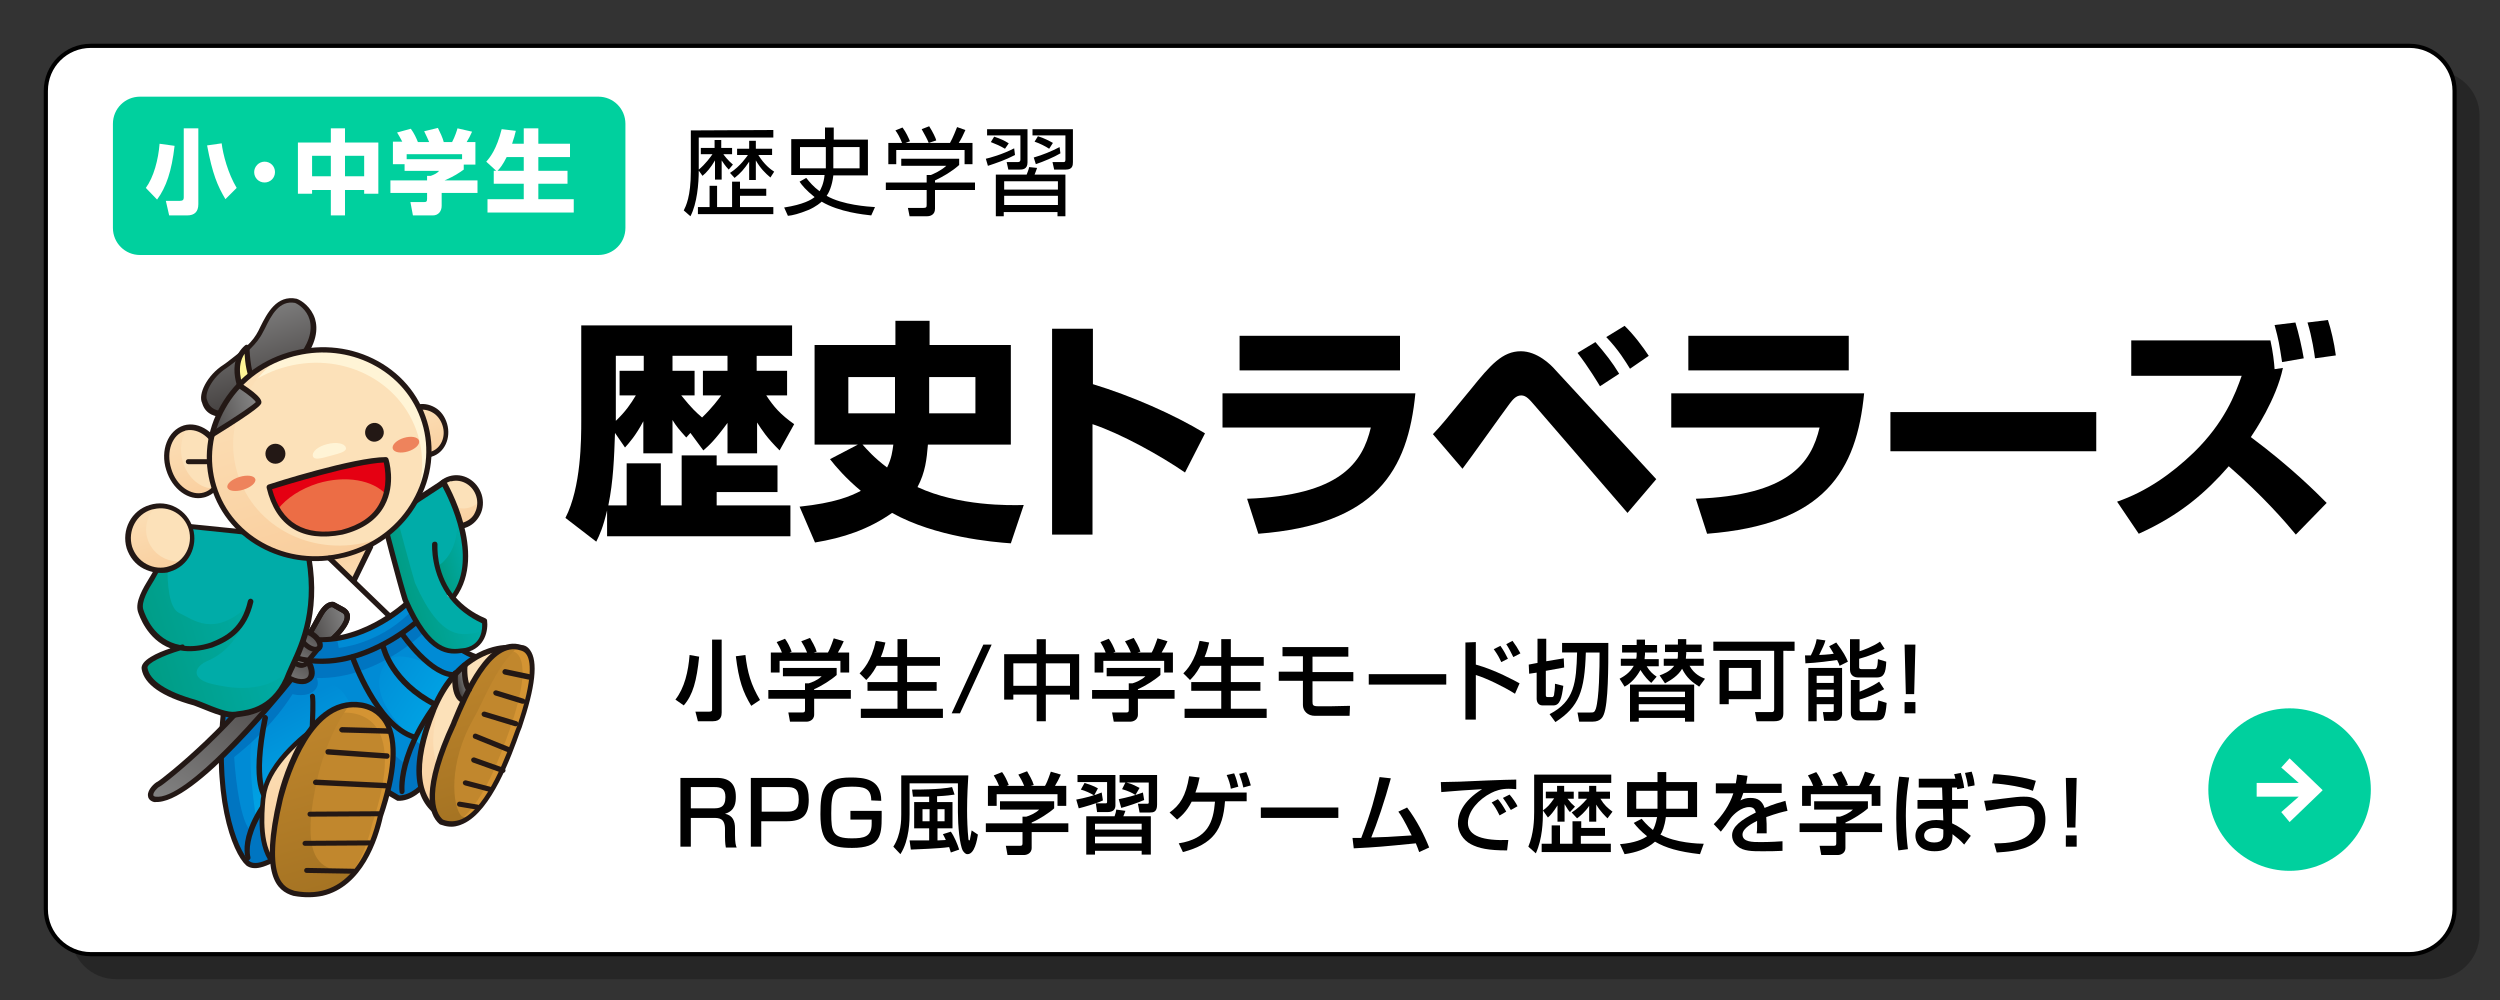 <?xml version="1.0" encoding="utf-8"?>
<!-- Generator: Adobe Illustrator 27.6.1, SVG Export Plug-In . SVG Version: 6.00 Build 0)  -->
<svg version="1.1" id="レイヤー_1" xmlns="http://www.w3.org/2000/svg" xmlns:xlink="http://www.w3.org/1999/xlink" x="0px"
	 y="0px" viewBox="0 0 600 240" style="enable-background:new 0 0 600 240;" xml:space="preserve">
<rect x="0" y="0" width="600" height="240" fill="#333333" stroke="none"/>
<style type="text/css">
	.st0{opacity:0.25;enable-background:new    ;}
	.st1{fill:#FFFFFF;stroke:#000000;stroke-miterlimit:10;}
	.st2{fill:#00D09E;}
	.st3{fill:#FFFFFF;}
	.st4{fill-rule:evenodd;clip-rule:evenodd;fill:url(#SVGID_1_);}
	.st5{fill:#231815;}
	.st6{fill-rule:evenodd;clip-rule:evenodd;fill:#008BD5;}
	.st7{fill-rule:evenodd;clip-rule:evenodd;fill:#0075C1;}
	.st8{fill-rule:evenodd;clip-rule:evenodd;fill:url(#SVGID_00000049221893216539938700000006779341592208703908_);}
	.st9{fill-rule:evenodd;clip-rule:evenodd;fill:url(#SVGID_00000090279326299746914290000004217775511190883483_);}
	.st10{fill-rule:evenodd;clip-rule:evenodd;fill:#FCE1B9;}
	.st11{fill-rule:evenodd;clip-rule:evenodd;fill:url(#SVGID_00000179609899631156259080000009219071715182577814_);}
	.st12{fill-rule:evenodd;clip-rule:evenodd;fill:#00ACA8;}
	.st13{fill-rule:evenodd;clip-rule:evenodd;fill:url(#SVGID_00000085970721535891936120000009009921675190219936_);}
	.st14{fill-rule:evenodd;clip-rule:evenodd;fill:url(#SVGID_00000120553919980944529100000001753978176811702968_);}
	.st15{fill-rule:evenodd;clip-rule:evenodd;fill:url(#SVGID_00000036938561586544424350000000757363963234688952_);}
	.st16{fill-rule:evenodd;clip-rule:evenodd;fill:url(#SVGID_00000030459694610264106030000003607809622565449641_);}
	.st17{fill-rule:evenodd;clip-rule:evenodd;fill:url(#SVGID_00000046298742493692381330000012215853420510683809_);}
	.st18{fill-rule:evenodd;clip-rule:evenodd;fill:url(#SVGID_00000020395815694822043190000015149479685228674447_);}
	.st19{fill-rule:evenodd;clip-rule:evenodd;fill:url(#SVGID_00000123422141186782908250000002952901061233674139_);}
	.st20{fill-rule:evenodd;clip-rule:evenodd;fill:url(#SVGID_00000016056224541663178260000004732626160393561229_);}
	.st21{fill-rule:evenodd;clip-rule:evenodd;fill:#FFF697;}
	.st22{fill-rule:evenodd;clip-rule:evenodd;fill:url(#SVGID_00000067950421998055799290000000669666149686793099_);}
	.st23{fill-rule:evenodd;clip-rule:evenodd;fill:url(#SVGID_00000080182088605466031340000007111948748519888564_);}
	.st24{fill-rule:evenodd;clip-rule:evenodd;fill:url(#SVGID_00000063593463048043137470000005384005054855063173_);}
	.st25{fill-rule:evenodd;clip-rule:evenodd;fill:#FFF4D6;}
	.st26{fill-rule:evenodd;clip-rule:evenodd;fill:url(#SVGID_00000019673204724975161150000017526611525811426486_);}
	.st27{fill-rule:evenodd;clip-rule:evenodd;fill:url(#SVGID_00000121967025823550105360000006598407311691381920_);}
	.st28{fill-rule:evenodd;clip-rule:evenodd;fill:#231815;}
	.st29{fill-rule:evenodd;clip-rule:evenodd;fill:#EC6D45;}
	.st30{fill-rule:evenodd;clip-rule:evenodd;fill:#E50012;}
	.st31{fill-rule:evenodd;clip-rule:evenodd;fill:#EE835C;}
	.st32{fill-rule:evenodd;clip-rule:evenodd;fill:url(#SVGID_00000084528412513573181360000004765023644175298220_);}
	.st33{fill-rule:evenodd;clip-rule:evenodd;fill:#C1872D;}
	.st34{fill-rule:evenodd;clip-rule:evenodd;fill:#D49433;}
	.st35{fill-rule:evenodd;clip-rule:evenodd;fill:url(#SVGID_00000180343923977398550580000013502775478648724922_);}
	.st36{fill-rule:evenodd;clip-rule:evenodd;fill:url(#SVGID_00000105423025716498469750000011361564989610909608_);}
	.st37{fill-rule:evenodd;clip-rule:evenodd;fill:url(#SVGID_00000097473321115278900820000010635475129257677191_);}
	.st38{fill-rule:evenodd;clip-rule:evenodd;fill:url(#SVGID_00000144301301928416877700000005569051713040294061_);}
	.st39{fill-rule:evenodd;clip-rule:evenodd;fill:url(#SVGID_00000088822120585503380110000007186429297490043808_);}
</style>
<g>
	<path class="st0" d="M584.2,235H27.8c-5.9,0-10.8-4.8-10.8-10.8V27.8c0-6,4.8-10.8,10.8-10.8h556.5c5.9,0,10.8,4.8,10.8,10.8v196.5
		C595,230.2,590.2,235,584.2,235z"/>
	<path class="st1" d="M578.2,229H21.8c-5.9,0-10.8-4.8-10.8-10.8V21.8c0-6,4.8-10.8,10.8-10.8h556.5c5.9,0,10.8,4.8,10.8,10.8v196.5
		C589,224.2,584.2,229,578.2,229z"/>
	<g>
		<path class="st2" d="M143.6,61.2h-110c-3.6,0-6.5-2.9-6.5-6.5v-25c0-3.6,2.9-6.5,6.5-6.5h110c3.6,0,6.5,2.9,6.5,6.5v25
			C150.1,58.3,147.2,61.2,143.6,61.2z"/>
		<g>
			<path class="st3" d="M41.9,35c-0.7,6.1-2,9.9-4.2,12.9L35,45.1c1.9-2.6,3-6.8,3.3-10.6L41.9,35z M47.6,30.8V49
				c0,1.8-0.9,2.7-2.7,2.7h-4.3l-0.8-3.5h3.4c0.7,0,0.9-0.3,0.9-0.8V30.8H47.6z M54.1,47.8c-1.9-3.2-3.1-6-4.4-12.9l3.5-0.5
				c0.3,2.6,1.5,7.2,3.6,10.7L54.1,47.8z"/>
			<path class="st3" d="M66,41.3c0,1.4-1.1,2.5-2.5,2.5S61,42.7,61,41.3c0-1.3,1.1-2.5,2.5-2.5S66,39.9,66,41.3z"/>
			<path class="st3" d="M71.5,34.2h7.9v-3.4h3.4v3.4h8v12.3h-3.4v-0.9h-4.6v6.1h-3.4v-6.1h-4.5v0.9h-3.4V34.2z M74.9,37.4v4.9h4.5
				v-4.9H74.9z M82.8,37.4v4.9h4.6v-4.9H82.8z"/>
			<path class="st3" d="M96.6,34.1c-0.5-1-0.9-1.6-1.3-2.3l3.3-0.9c0.8,1.1,1.3,2.2,1.7,3.2h2.7c-0.4-0.9-0.6-1.4-1.2-2.6l3.3-0.8
				c0.5,1,1.2,2.5,1.4,3.4h2c0.7-1.3,1.2-2.9,1.3-3.3l3.5,0.8c-0.5,1.1-0.7,1.5-1.3,2.5h2.1v5.4h-2.8v1.2c-1.3,0.9-2.1,1.5-4.6,2.6
				h7.9v3H106v3.1c0,1.3-0.8,2.3-2.1,2.3h-4.8l-0.6-3.2h3.2c0.6,0,0.8-0.1,0.8-0.8v-1.4h-8.8v-3h8.8v-1.1h0.9c0.8-0.3,1.5-0.6,2-1.2
				h-8.3v-1.6h-2.8V34h2.3V34.1z M110.9,37H97.6v1.2h13.3V37z"/>
			<path class="st3" d="M119.1,41l-2.4-2.2c0.9-1,2.5-3,3.7-7.8l3.4,0.4c-0.2,0.9-0.5,1.9-0.9,3.1h2.8v-3.7h3.5v3.7h7.6v3.2h-7.6V41
				h7v3.1h-7v3.7h8.5V51H117v-3.2h8.7v-3.7h-7.2V41H119.1z M125.7,41v-3.3h-4.1c-0.9,1.8-1.6,2.7-2.2,3.3H125.7z"/>
		</g>
	</g>
	<g>
		<path d="M185.6,31.2V33h-17.9v8c0,3-0.4,7.9-2,10.9l-1.6-1.4c0.5-1,1.7-3.3,1.7-9.4v-9.8L185.6,31.2L185.6,31.2z M183.9,47h-6.3
			v2.7h8v1.7h-18.1v-1.7h2.8v-5.1h1.8v5.1h3.6v-6.1h1.9v1.7h6.3V47z M174.9,40.7c-0.8-0.8-1.5-1.9-1.7-2.2v4.6h-1.6v-4.6
			c-1,1.7-2,2.9-3,3.7l-1-1.4c1.8-1.5,2.9-3.1,3.4-3.8h-2.8v-1.5h3.3v-1.9h1.6v1.9h2.6V37h-2.1c0.2,0.3,1.1,1.5,2.3,2.5L174.9,40.7z
			 M184.9,42.6c-1.3-1.1-2.4-2.2-3.5-4.1v4.7h-1.6v-4.4c-1.2,1.8-2.1,2.8-3.5,3.9l-1.1-1.2c2.5-1.6,4-3.9,4.3-4.3h-2.6v-1.5h2.9
			v-1.9h1.6v1.9h3.9v1.5H182c1.4,2.3,3,3.5,3.8,4L184.9,42.6z"/>
		<path d="M198.2,30.6h1.9v2.9h8.2v8.6H200c-0.3,2.6-1.1,4.2-1.6,4.9c3.8,2.2,10,2.6,11.6,2.7l-0.9,2c-1.8-0.2-7.7-0.8-11.9-3.3
			c-0.1,0.1-1.3,1.2-3.2,2c-2.2,0.9-3.8,1.3-4.9,1.4l-0.9-2c4.6-0.7,6.6-1.9,7.3-2.5c-2-1.6-3.1-2.9-3.6-3.7l1.6-0.9
			c0.8,1,1.7,2.1,3.2,3.2c0.3-0.5,1-1.8,1.2-3.9h-8v-8.6h8.1v-2.8H198.2z M198.2,35.3H192v5.1h6.2c0-0.4,0-0.6,0-1.4V35.3z
			 M200,38.9c0,0.5,0,1,0,1.5h6.3v-5.1H200V38.9z"/>
		<path d="M230.2,39.6c-1.8,1.6-3.9,2.8-5.8,3.7v0.5h9.6v1.8h-9.6v4.5c0,1.5-1.2,1.8-1.9,1.8h-4.2l-0.4-2h3.7c0.7,0,0.8-0.2,0.8-0.7
			v-3.6h-9.8v-1.8h9.8V42h1c0.5-0.2,2.4-1,3.7-2.2h-10.8v-1.7h13.9V39.6z M228,34.3c0.7-1.2,1.5-3.3,1.7-3.8l2,0.7
			c-0.5,1.1-1,2.2-1.6,3.1h3.3v5.1h-1.9V36h-16.4v3.4h-1.9v-5.1h3.3c-0.5-1.3-1.2-2.5-1.6-3l1.7-0.7c0.9,1.2,1.4,2.4,1.8,3.3
			l-1.1,0.4C217.3,34.3,228,34.3,228,34.3z M222.9,34.3c-0.4-1-1.1-2.2-1.7-3.3l1.8-0.7c0.9,1.4,1.6,2.9,1.7,3.4L222.9,34.3z"/>
		<path d="M236.6,38.1c0.9-0.2,3.9-1,6.8-2.5l0.2,1.6c-2.3,1.2-4.4,1.9-6.5,2.6L236.6,38.1z M246.6,31v8c0,1.7-1.3,1.7-1.9,1.7H242
			l-0.4-1.8h2.7c0.5,0,0.6-0.3,0.6-0.6v-5.8h-8V31H246.6z M241.2,35.7c-1.2-0.7-2.1-1.1-3.4-1.6l0.8-1.3c1.5,0.5,2.4,0.9,3.5,1.6
			L241.2,35.7z M255.7,51.9h-1.9v-1h-12.9v1H239v-10h7.4c0.1-0.3,0.5-1.2,0.6-1.8l1.9,0.2c-0.1,0.4-0.5,1.3-0.6,1.6h7.4V51.9z
			 M253.9,43.5H241v2h12.9V43.5z M253.9,47H241v2.2h12.9V47z M257.5,38.9c0,0.8-0.1,1.8-1.7,1.8H253l-0.4-1.8h2.7
			c0.3,0,0.4-0.2,0.4-0.6v-5.8h-7.9V31h9.7V38.9z M248.1,37.8c2.1-0.6,4.3-1.5,6.2-2.5l0.2,1.5c-1.5,0.9-4.1,2-5.9,2.6L248.1,37.8z
			 M251.8,35.7c-0.9-0.6-2.3-1.3-3.5-1.7l0.8-1.3c1.4,0.4,2.9,1.2,3.6,1.6L251.8,35.7z"/>
	</g>
	<g>
		<path d="M165.7,103.9l-1,1.1c-1.7-1.9-2.4-2.7-3.3-4.2v8h-7v-7.7c-1.8,3.4-3.4,5.2-4.4,6.3l-2.4-3.5c-0.2,5.8-0.4,11.6-1.6,17.4
			h4.4v-10.1h8.2v10.1h5v-12h8.4v2.4h14.6v6.4H172v3.2h17.7v7.4h-44v-6.2c-1,4.2-1.8,5.9-2.6,7.5l-7.4-5.7
			c3.8-7.4,3.8-18.9,3.8-23.4V78.1h50.6v7.3h-8.5V89h7.3v5.9h-5c1.8,2.7,3.3,4.5,6.7,6.9l-3.5,6.3c-3.1-3.1-4.1-4.7-5.4-6.7v7.4
			h-7.1v-7.3c-3,4.1-4.4,5.4-5.8,6.6L165.7,103.9z M148.7,94.9V89h5.8v-3.6h-6.7V101c2.4-2.3,3.6-4.1,4.8-6.1H148.7z M168.7,94.9V89
			h5.9v-3.6h-13.2V89h5.3v5.9h-3.2c2.6,3.2,3.5,4,5,5.3c2.5-2.4,4-4.5,4.6-5.3H168.7z"/>
		<path d="M242.6,130.4c-4.3-0.3-18.1-1.5-28.5-7.3c-5.7,4-11.8,6-18.5,7.1l-3.7-8.6c8.5-0.9,12.2-2.5,14.7-3.8
			c-3.6-3-6-5.8-7.4-7.6l6.7-3.5h-10.4V82.8h19.4V77h8.2v5.8h19.5v23.9h-19.9c-0.3,3.5-0.6,6.6-2.5,10.2c9.9,4.6,22.1,4.4,25.5,4.3
			L242.6,130.4z M203.6,90.5v8.7h11.2v-8.7H203.6z M207,106.7c1.1,1.2,2.7,3.1,5.9,5.5c1.1-2.2,1.3-4,1.5-5.5H207z M223,99.2h11.1
			v-8.7H223V99.2z"/>
		<path d="M262.3,78.9v13.3c9.2,2.8,19.3,7.2,26.9,11.8l-4.8,9.4c-5.8-4-15.3-9.3-22.2-11.6v26.5h-9.7V78.9H262.3z"/>
		<path d="M339.7,94.3c-1.8,18.8-9.5,31.6-37.7,33.8l-2.7-8.4c22.3-0.8,27.7-8.6,29.7-17.1h-35.6v-8.2h46.3V94.3z M336,80.6v8.3
			h-38.5v-8.3H336z"/>
		<path d="M343.9,104.2c2.1-2.2,2.8-3.1,9.2-10.9c4.6-5.7,7.5-9,11.9-9c3.9,0,7.2,3.2,8.3,4.5l24.2,26.2l-6.9,8.1l-22.2-25.7
			c-1.3-1.5-2.1-2.5-3.3-2.5c-1.3,0-2.1,1.1-2.8,2c-1.8,2.4-9.6,13.4-11.3,15.6L343.9,104.2z M384,92.7c-0.3-0.5-2.8-4.7-5.4-8
			l4.3-2.6c2.5,2.9,4,4.8,5.7,7.6L384,92.7z M391.2,88.5c-1-1.6-2.7-4.5-5.7-7.6l4.4-2.7c2.2,2.1,4.5,5.2,5.8,7.2L391.2,88.5z"/>
		<path d="M447.4,94.3c-1.8,18.8-9.5,31.6-37.7,33.8l-2.7-8.4c22.3-0.8,27.7-8.6,29.7-17.1h-35.6v-8.2h46.3V94.3z M443.7,80.6v8.3
			h-38.5v-8.3H443.7z"/>
		<path d="M503.1,98.9v9.4h-49.4v-9.4H503.1z"/>
		<path d="M551,128.3c-2.4-2.9-7.7-9.1-16.1-16.4c-5.4,6.2-11.6,11.7-21.6,16.2l-5.2-7.7c7-2.4,13.1-6.7,18.4-11.8
			c7.4-7.2,10-14.1,11.5-18.4h-26.5v-8.5h33.4c0.6,2.7,0.9,5.3,1,6.9l2-0.3c-1.6,7.6-6.9,15.4-7.7,16.6c9.9,7.4,15.7,13.3,18.2,15.8
			L551,128.3z M547.7,86.9c-0.7-4.5-0.8-5.2-1.8-8.9l5-0.6c0.8,2.6,1.6,6.2,2,8.6L547.7,86.9z M555.6,86c-0.1-0.9-0.7-5.1-1.8-8.6
			l4.9-0.6c0.7,2.1,1.5,5.4,1.9,8.5L555.6,86z"/>
	</g>
	<g>
		<g>
			<path d="M167.8,157.6c-0.6,5.8-1.5,9.2-3.7,11.7l-2-1.4c2.2-2.8,3.1-6.8,3.4-10.7L167.8,157.6z M173.2,153.4V171
				c0,0.7-0.1,2.1-2.1,2.1h-3.6l-0.6-2.3h3.3c0.7,0,0.7-0.3,0.7-0.5v-16.8h2.3V153.4z M180.3,169.4c-2-3.3-3-6.1-3.7-11.9l2.3-0.3
				c0.5,4.2,1.3,7.1,3.5,10.8L180.3,169.4z"/>
			<path d="M200.8,160.3v1.7c-1.2,1.1-3.7,2.7-5.4,3.4v0.2h8.8v2.1h-8.8v3.8c0,1.5-1.5,1.7-1.7,1.7h-4.1l-0.4-2.2h3.4
				c0.6,0,0.6-0.3,0.6-0.7v-2.6h-8.8v-2.1h8.8V164h0.9c0.7-0.2,2.2-0.8,3.1-1.7h-9.3v-2L200.8,160.3L200.8,160.3z M187.7,156.7
				c-0.4-1.1-1-2.1-1.3-2.6l2-0.8c0.6,0.8,1.2,2,1.6,3.1l-0.5,0.2h4.2c-0.5-1.2-0.9-1.9-1.4-2.7l2.1-0.8c0.4,0.7,1.3,2.2,1.6,3.3
				l-0.7,0.2h3.4c0.3-0.5,0.6-1.1,1.4-3.4l2.4,0.7c-0.5,1.1-0.8,1.7-1.4,2.7h2.7v4.8h-2.1v-2.8h-14.6v2.8H185v-4.8h2.7V156.7z"/>
			<path d="M210.4,159.8c-1,1.9-1.9,2.8-2.5,3.4l-1.6-1.6c0.8-0.8,2.8-2.8,3.9-7.8l2.3,0.4c-0.2,0.8-0.5,2.1-1.1,3.5h4v-4.3h2.3v4.3
				h7.9v2.1h-7.9v3.9h7.1v2.1h-7.1v4.3h8.6v2.2h-19.7v-2.2h8.8v-4.3h-7.2v-2.1h7.2v-3.9L210.4,159.8L210.4,159.8z"/>
			<path d="M238,154.7l-7.6,16.5h-2l7.6-16.5H238z"/>
			<path d="M251,153.4v3.6h8v10.9h-2.2v-1.2H251v6.4h-2.2v-6.4h-5.6v1.2H241V157h7.8v-3.6H251z M243.2,159.2v5.4h5.6v-5.4H243.2z
				 M251,159.2v5.4h5.8v-5.4H251z"/>
			<path d="M278.5,160.3v1.7c-1.2,1.1-3.7,2.7-5.4,3.4v0.2h8.8v2.1h-8.8v3.8c0,1.5-1.5,1.7-1.7,1.7h-4.1l-0.4-2.2h3.4
				c0.6,0,0.6-0.3,0.6-0.7v-2.6h-8.8v-2.1h8.8V164h0.9c0.7-0.2,2.2-0.8,3.1-1.7h-9.3v-2L278.5,160.3L278.5,160.3z M265.4,156.7
				c-0.4-1.1-1-2.1-1.3-2.6l2-0.8c0.6,0.8,1.2,2,1.6,3.1l-0.5,0.2h4.2c-0.5-1.2-0.9-1.9-1.4-2.7l2.1-0.8c0.4,0.7,1.3,2.2,1.6,3.3
				l-0.7,0.2h3.4c0.3-0.5,0.6-1.1,1.4-3.4l2.4,0.7c-0.5,1.1-0.8,1.7-1.4,2.7h2.7v4.8h-2.1v-2.8h-14.6v2.8h-2.1v-4.8h2.7V156.7z"/>
			<path d="M288.1,159.8c-1,1.9-1.9,2.8-2.5,3.4l-1.6-1.6c0.8-0.8,2.8-2.8,3.9-7.8l2.3,0.4c-0.2,0.8-0.5,2.1-1.1,3.5h4v-4.3h2.3v4.3
				h7.9v2.1h-7.9v3.9h7.1v2.1h-7.1v4.3h8.6v2.2h-19.7v-2.2h8.8v-4.3h-7.2v-2.1h7.2v-3.9L288.1,159.8L288.1,159.8z"/>
			<path d="M323.6,155.4v2.2H315v3.7h9.8v2.2H315v4.9c0,0.8,0.1,1.1,1.3,1.1h3.2c0.7,0,3.8-0.1,4.5-0.1l-0.1,2.4h-8.3
				c-1.8,0-2.9-1.2-2.9-2.6v-5.8h-5.8v-2.2h5.8v-3.7h-4.9v-2.2h15.8V155.4z"/>
			<path d="M347.1,161.8v2.5h-18.6v-2.5H347.1z"/>
			<path d="M354.2,154.1v5.4c4.7,1.3,9.4,3.9,10.5,4.5l-1.1,2.5c-2.7-1.7-6.8-3.7-9.4-4.5v10.7h-2.5v-18.5L354.2,154.1L354.2,154.1z
				 M360.3,158.9c-0.4-0.9-0.8-1.7-1.8-3.1l1.6-0.8c0.9,1.3,1.3,2.1,1.8,3.1L360.3,158.9z M363.2,157.7c-0.5-1-1.1-2.2-1.7-3.1
				l1.5-0.8c0.8,1.1,1.2,1.7,1.9,3L363.2,157.7z"/>
			<path d="M369,161.4l-2,0.3l-0.1-2.2l2.1-0.4v-5.8h2.1v5.4l4.2-0.7l0.1,2.2L371,161v5.8c0,0.4,0.1,0.5,0.5,0.5h1
				c0.4,0,0.5-0.5,0.5-0.8c0.2-1.2,0.2-2,0.2-2.4l2,0.5c-0.4,3-0.8,4.7-2.4,4.7h-2.6c-1.1,0-1.4-1-1.4-1.5v-6.4H369z M374.8,154.3
				H386c0,5.9,0,14.5-1.1,17.2c-0.2,0.5-0.7,1.7-2.7,1.7H379l-0.4-2.2h3.1c0.7,0,1,0,1.3-0.9c0.8-2.6,0.9-9.6,0.9-13.5h-3.3
				c-0.3,9.3-1.6,13-7.3,16.7l-1.4-1.9c6-3.1,6.4-7.6,6.6-14.8h-3.6v-2.3H374.8z"/>
			<path d="M396.3,163.9c-0.8-0.7-1.5-1.4-2.6-3.1c-0.3,0.5-1.5,2.8-3.8,4l-1.2-1.9c0.9-0.5,2.4-1.3,3.4-3.1H389v-1.7h3.7
				c0.1-0.4,0.1-0.8,0.1-1.1v-0.4h-3.5v-1.8h3.5v-1.3h2v1.3h2.9v1.8h-2.9v0.5c0,0.1-0.1,0.8-0.1,1.1h3.4v1.7h-2.9
				c0.8,1.3,1.5,1.9,2.4,2.5L396.3,163.9z M391.2,164.3h15.4v8.9h-2.2v-0.9h-11.1v0.9h-2.1L391.2,164.3L391.2,164.3z M393.3,167.3
				h11.1V166h-11.1V167.3z M393.3,170.5h11.1V169h-11.1V170.5z M407.8,164.8c-1.7-1.1-3-2.1-4.1-4.3c-0.9,1.6-2.6,2.7-4.1,3.5
				l-1.3-1.9c0.8-0.3,2.5-0.9,3.5-2.3h-2.5v-1.7h3.3c0.1-0.3,0.1-0.7,0.1-1.2v-0.4h-3.1v-1.8h3.1v-1.3h2v1.3h3.7v1.8h-3.7v0.4
				c0,0.3-0.1,0.8-0.1,1.2h4.3v1.7h-3.4c1.1,2,2.7,2.7,3.7,3.1L407.8,164.8z"/>
			<path d="M425.8,156.2h-14.6V154h19.5v2.2H428v15c0,1.2-0.5,1.9-2.2,1.9h-4.2l-0.4-2.2h4.1c0.4,0,0.5-0.3,0.5-0.7V156.2z
				 M422.6,158.4v9.4h-7.7v1.2h-2.2v-10.6L422.6,158.4L422.6,158.4z M414.9,160.3v5.5h5.5v-5.5H414.9z"/>
			<path d="M441.5,159.8c-0.1-0.4-0.2-0.6-0.6-1.4c-1.3,0.2-5,0.7-7.6,0.8l-0.1-1.9c0.6,0,0.7,0,1.4,0c0.6-1.2,1.2-2.6,1.4-3.9
				l2.1,0.3c-0.3,1.1-0.6,1.6-1.5,3.5c0.2,0,2.3-0.1,3.5-0.3c-0.5-0.9-0.8-1.3-1.1-1.8l1.7-0.9c1.8,2.4,2.3,3.4,2.8,4.6L441.5,159.8
				z M434,160.3h8.1v11c0,1.3-1.1,1.7-1.6,1.7h-2.7l-0.3-2.1h2.2c0.3,0,0.4-0.1,0.4-0.4V169H436v4.1h-2V160.3z M436,162.2v1.7h4.1
				v-1.7H436z M436,165.5v1.8h4.1v-1.8H436z M446.3,153.4v2.9c0.7-0.2,3.2-1.1,4.9-2.3l1.1,1.7c-1.4,0.8-3.8,1.8-6.1,2.4v2
				c0,0.2,0,0.5,0.6,0.5h2.9c0.6,0,0.9,0,1-2.4l2,0.6c-0.1,2.8-0.6,3.8-2.3,3.8H446c-1.8,0-2-1.4-2-1.8v-7.4H446.3z M444.2,163.2
				h2.1v2.8c0.9-0.3,3.3-1.4,4.7-2.4l1.2,1.8c-1.9,1.1-4.4,2.1-5.9,2.5v2.4c0,0.5,0.3,0.6,0.6,0.6h2.9c0.7,0,0.7,0,1-2.8l2,0.6
				c-0.3,3.5-0.6,4.2-2.6,4.2H446c-1.8,0-1.8-1.5-1.8-1.9V163.2z"/>
			<path d="M459.7,154.7l-0.3,11.9h-2l-0.3-11.9H459.7z M459.7,168.5v2.7h-2.6v-2.7H459.7z"/>
			<path d="M172.1,186.7c3,0,4.5,1.5,4.5,4.5c0,1.3-0.1,3.4-2.6,4.1c1.9,0.4,2.4,1.8,2.4,3.5v1.6c0,1.8,0.2,2.6,0.4,3h-2.6
				c-0.2-1-0.2-2.3-0.2-2.6V199c0-2.7-1.5-2.7-2.8-2.7h-5.4v6.9h-2.5v-16.5H172.1z M165.8,188.9v5.1h5.5c1.4,0,2.8-0.2,2.8-2.7
				c0-2-1-2.4-2.7-2.4L165.8,188.9L165.8,188.9z"/>
			<path d="M189.1,186.7c3.9,0,5,1.9,5,5.2c0,3.8-1.5,5.2-5.3,5.2h-6.1v6.1h-2.5v-16.5H189.1z M182.8,188.9v5.9h6
				c1.7,0,2.9-0.3,2.9-2.9c0-2.7-1.1-3-2.9-3H182.8z"/>
			<path d="M209.1,192.1c0-3.1-2-3.3-4.8-3.3c-4.1,0-4.8,1.1-4.8,6.4c0,4.4,0.3,6,4.9,6c2.9,0,4.8-0.3,4.8-3.5v-1h-5.1v-2.1h7.5v1.5
				c0,4.4-0.3,7.4-7.1,7.4c-5.4,0-7.6-1.2-7.6-8.1c0-5.6,0.6-8.8,7.2-8.8c3.3,0,7.4,0.3,7.4,5.6L209.1,192.1L209.1,192.1z"/>
			<path d="M216.3,186.1h16.1c-0.1,1.7-0.3,4.9-0.3,8.4c0,2.1,0.1,4.7,0.3,6.7c0,0.3,0.1,0.5,0.2,0.5c0.1,0,0.2-0.1,0.2-0.3
				c0.1-0.5,0.3-1.6,0.4-2.1l1.5,1c-0.2,1.3-0.8,4.7-2.5,4.7c-0.5,0-0.8-0.4-1.1-0.8c-0.8-1.4-1.2-6.1-1.2-9.3c0-1,0-5.8,0-6.9
				h-11.6v7.4c0,1.3,0,6.2-2.2,9.6l-1.7-1.8c1.9-2.9,1.9-6.6,1.9-7.7L216.3,186.1L216.3,186.1z M228.2,204.6
				c-0.1-0.3-0.2-0.7-0.4-1.3c-2.8,0.4-7.6,0.5-9.2,0.6l-0.3-2.2h4.7v-2.9h-3.6v-6.3h3.6v-1.3c-1.3,0-3.4,0-3.9,0l-0.2-1.7
				c6.4,0,8.6-0.4,9.6-0.6l0.6,1.8c-0.7,0.1-1.9,0.3-4.2,0.4v1.4h3.7v6.3H225v2.9c0.6,0,1.6-0.1,2-0.1c-0.2-0.4-0.3-0.7-0.7-1.4
				l1.9-0.6c0.8,1.1,1.6,3,2,4.3L228.2,204.6z M221.4,194.2v2.9h1.7v-2.9H221.4z M225,194.2v2.9h1.7v-2.9H225z"/>
			<path d="M253,192.3v1.7c-1.2,1.1-3.7,2.7-5.4,3.4v0.2h8.8v2.1h-8.8v3.8c0,1.5-1.5,1.7-1.7,1.7h-4.1l-0.4-2.2h3.4
				c0.6,0,0.6-0.3,0.6-0.7v-2.6h-8.8v-2.1h8.8V196h0.9c0.7-0.2,2.2-0.8,3.1-1.7H240v-2L253,192.3L253,192.3z M239.8,188.7
				c-0.4-1.1-1-2.1-1.3-2.6l2-0.8c0.6,0.8,1.2,2,1.6,3.1l-0.5,0.2h4.2c-0.5-1.2-0.9-1.9-1.4-2.7l2.1-0.8c0.4,0.7,1.3,2.2,1.6,3.3
				l-0.7,0.2h3.4c0.3-0.5,0.6-1.1,1.4-3.4l2.4,0.7c-0.5,1.1-0.8,1.7-1.4,2.7h2.7v4.8h-2.1v-2.8h-14.6v2.8h-2.1v-4.8h2.7V188.7z"/>
			<path d="M264.7,192.1c-1.4,0.7-4.6,1.6-5.8,1.9l-0.6-2.1c1.7-0.3,4.5-1,6.1-1.7L264.7,192.1z M258.6,186h9.1v7.3
				c0,0.9-0.5,1.6-1.9,1.6h-2.5l-0.3-2.1h2.3c0.2,0,0.4,0,0.4-0.3v-4.8h-7.1V186z M260.3,187.9c0.9,0.3,2.2,0.7,3.2,1.3l-0.9,1.7
				c-1-0.6-2.1-1.1-3.2-1.4L260.3,187.9z M276.2,195.9v9.2H274v-0.9h-11.2v0.9h-2.1v-9.2h6.8c0.3-0.8,0.3-1,0.4-1.6l2.2,0.3
				c-0.2,0.5-0.2,0.6-0.5,1.3H276.2z M262.8,197.7v1.4H274v-1.4H262.8z M262.8,200.8v1.6H274v-1.6H262.8z M274.6,192
				c-1.6,0.7-3.7,1.4-5.5,1.9l-0.6-2.1c2-0.4,3.9-0.9,5.8-1.6L274.6,192z M270.1,187.8h-1.4V186h9v7.1c0,1.8-0.9,1.9-1.7,1.9h-2.5
				l-0.4-2.1h2.3c0.3,0,0.3-0.2,0.3-0.4v-4.7h-5.4c1.4,0.3,2.6,1,3.2,1.3l-1,1.7c-0.7-0.5-1.8-1-3.2-1.4L270.1,187.8z"/>
			<path d="M299.2,190.1v2.2H294c-0.5,6.9-2.9,10.3-10.1,12.2l-1-2.1c7-1.1,8.3-5.1,8.7-10H286c-1.3,2.6-2.8,3.7-3.5,4.3l-1.8-1.7
				c2.5-1.8,3.9-3.9,4.7-8.7l2.5,0.3c-0.2,0.9-0.4,2-1,3.6h12.3V190.1z M295.4,189.3c-0.1-0.9-0.5-2.2-1-3.3l1.8-0.4
				c0.5,1.2,0.7,2,1,3.2L295.4,189.3z M298.4,189c-0.3-1.5-0.9-2.9-1-3.3l1.7-0.4c0.4,0.9,0.9,2.4,1.1,3.2L298.4,189z"/>
			<path d="M321.2,193.8v2.5h-18.6v-2.5H321.2z"/>
			<path d="M337.7,193.8c2.3,3,4.2,6.8,5.3,9.6l-2.4,1.1c-0.3-0.8-0.4-1.2-0.8-2.1c-8.1,0.8-9,0.9-14.9,1.2l-0.3-2.5
				c0.5,0,1.5,0,2.1,0c2.4-6.3,3.3-9.8,4.4-14.6l2.7,0.3c-1.4,5.2-3.4,11.1-4.7,14.2c3.3-0.1,3.9-0.1,9.7-0.5c-2-4-2.6-4.9-3.2-5.7
				L337.7,193.8z"/>
			<path d="M363.9,189.4c-0.4,0-0.9-0.1-1.8-0.1c-1.9,0-3.2,0.5-4.2,1c-3,1.5-5.6,4.4-5.6,7.2c0,3.2,3.7,4.3,9.7,4.1l-0.3,2.5
				c-4.5,0-6.8-0.5-8.7-1.5c-1.9-1-3.1-3-3.1-4.9c0-2.2,1.1-5.4,5.8-8.3c-3.3,0.2-6.5,0.4-9.8,0.7l-0.1-2.4c1.4,0,3-0.1,4.5-0.1
				c1.8-0.1,11.4-0.5,13.6-0.5V189.4z M359.9,195.7c-0.8-1.6-1.3-2.4-1.9-3.1l1.5-0.8c0.6,0.7,1.3,1.7,2,3L359.9,195.7z
				 M362.6,194.4c-1.2-1.9-1.3-2.1-1.9-2.9l1.6-0.8c0.7,0.8,1.6,2.1,1.9,2.8L362.6,194.4z"/>
			<path d="M370.3,194.5v0.5c0,2.1-0.1,6.3-1.7,9.8l-1.8-1.6c1.3-3.1,1.4-6.5,1.4-8.3v-9h18.5v2h-16.4V194.5c1-0.7,1.6-1.3,2.7-2.9
				h-2V190h2.7v-1.4h1.7v1.4h2.3v1.7h-1.5c0.7,0.9,1.1,1.3,1.8,1.9l-1.2,1.3c-0.3-0.3-0.6-0.7-1.3-1.9v4.2h-1.7v-3.9
				c-1,1.6-1.7,2.4-2.3,2.9L370.3,194.5z M385.2,198.7v1.9h-5.8v1.9h7.2v2H370v-2h2.4v-4.4h2v4.4h3v-5.4h2.1v1.6H385.2z M377.2,195
				c1.4-0.9,2.6-2,3.7-3.3h-2.1V190h2.6v-1.4h1.7v1.4h3.3v1.7h-2.3c0.9,1.5,1.7,2.2,2.9,3.1l-1.2,1.6c-0.4-0.4-1.7-1.6-2.7-3.3v4.1
				h-1.7v-3.8c-1,1.5-2.1,2.4-2.9,3L377.2,195z"/>
			<path d="M394,196.5c0.4,0.5,1.2,1.5,2.7,2.7c0.3-0.5,0.7-1.5,1-3.1h-7.2v-8.4h7.3v-2.4h2.1v2.4h7.4v8.4h-7.5
				c-0.3,2.3-0.9,3.7-1.3,4.2c3.6,2,9.2,2.2,10.4,2.2L408,205c-5.2-0.6-8.2-1.5-10.8-3c-2,1.8-4.6,2.6-7.3,3l-1.1-2.4
				c3.6-0.3,5.5-1.2,6.5-1.9c-1.5-1.2-2.5-2.3-3.2-3.2L394,196.5z M392.7,189.8v4.3h5.1v-4.3H392.7z M399.9,194.1h5.2v-4.3h-5.2
				V194.1z"/>
			<path d="M419.4,186.2c-0.1,0.5-0.1,0.9-0.3,1.9h8.5v2.2h-9.2c-0.3,0.9-0.5,1.4-0.7,1.8c0.8-0.4,1.4-0.6,2.4-0.6
				c1.8,0,2.8,0.7,3.4,2.4c2.1-0.9,3.9-1.4,5-1.7l0.5,2.4c-1,0.2-2.6,0.6-5.1,1.5c0.1,1,0.1,2,0.1,3.9h-2.4c0.1-0.5,0.1-0.9,0.1-1.6
				c0-0.6,0-1,0-1.4c-0.9,0.5-3.5,1.7-3.5,3.3c0,1.8,2.4,1.8,4.4,1.8c0.3,0,2.4,0,5.2-0.2v2.3c-1.6,0.1-3.3,0.1-4.9,0.1
				c-2.3,0-4.5,0-5.9-1.2c-0.4-0.3-1.3-1.2-1.3-2.6c0-2.1,2.1-3.7,5.7-5.5c-0.2-0.7-0.5-1.3-1.6-1.3c-1.9,0-3.7,1.7-4.4,2.6
				c-1.3,1.9-1.4,2.1-2.4,3.3l-1.7-1.8c2.1-2.1,3.8-4.6,4.7-7.4h-4.2V188h4.8c0.2-1,0.2-1.4,0.3-2.1L419.4,186.2z"/>
			<path d="M448.3,192.3v1.7c-1.2,1.1-3.7,2.7-5.4,3.4v0.2h8.8v2.1h-8.8v3.8c0,1.5-1.5,1.7-1.7,1.7h-4.1l-0.4-2.2h3.4
				c0.6,0,0.6-0.3,0.6-0.7v-2.6h-8.8v-2.1h8.8V196h0.9c0.7-0.2,2.2-0.8,3.1-1.7h-9.3v-2L448.3,192.3L448.3,192.3z M435.2,188.7
				c-0.4-1.1-1-2.1-1.3-2.6l2-0.8c0.6,0.8,1.2,2,1.6,3.1l-0.5,0.2h4.2c-0.5-1.2-0.9-1.9-1.4-2.7l2.1-0.8c0.4,0.7,1.3,2.2,1.6,3.3
				l-0.7,0.2h3.4c0.3-0.5,0.6-1.1,1.4-3.4l2.4,0.7c-0.5,1.1-0.8,1.7-1.4,2.7h2.7v4.8h-2.1v-2.8h-14.6v2.8h-2.1v-4.8h2.7V188.7z"/>
			<path d="M458.2,186.6c-0.2,1.3-0.8,4.4-0.8,9.2c0,3.6,0.3,6.4,0.5,8l-2.3,0.3c-0.2-1.3-0.5-3.5-0.5-7.7c0-5.6,0.5-8.7,0.7-10
				L458.2,186.6z M470.6,185.5c0.3,1,0.7,2.6,0.8,3.6l-1.7,0.3c0-0.3,0-0.3,0-0.4h-1.2v3h3.8v2.1h-3.8v3.5c1.4,0.6,3.3,1.9,4.5,3
				l-1.6,2.1c-1.1-1.2-1.4-1.4-2.8-2.5v0.4c0,3.2-2.4,3.7-4.3,3.7c-3.9,0-4.6-2.5-4.6-3.7c0-2.4,2.2-3.8,5-3.8c1,0,1.4,0.1,1.7,0.1
				l-0.1-2.8h-6.1V192h6l-0.1-3h-5.6v-2.1h8.8c-0.1-0.5-0.2-0.7-0.3-1.1L470.6,185.5z M466.4,199.1c-0.5-0.2-1-0.4-1.9-0.4
				c-1.2,0-2.7,0.4-2.7,1.8c0,1.5,1.7,1.7,2.4,1.7c2.2,0,2.2-1.3,2.2-2.1V199.1z M472.3,188.8c-0.1-1-0.4-2.3-0.7-3.3l1.6-0.3
				c0.5,1.4,0.7,2.8,0.7,3.3L472.3,188.8z"/>
			<path d="M478.6,202.4c7.9,0.1,9.7-2.5,9.7-5.9c0-2.5-1-3.1-3-3.1c-1.4,0-3.9,0.4-8.6,1.2l-0.5-2.4c0.8-0.1,1.6-0.1,4.3-0.5
				c3.2-0.4,4.1-0.5,5.2-0.5c1,0,2.8,0,4.1,1.7c1.1,1.4,1.1,3.3,1.1,3.7c0,7.1-7,7.7-11.7,8L478.6,202.4z M487.9,189.8
				c-3.4-1.3-8.9-1.8-9.8-1.8l0.4-2.2c0.6,0,5.9,0.3,10.1,1.6L487.9,189.8z"/>
			<path d="M498.4,186.7l-0.3,11.9h-2l-0.3-11.9H498.4z M498.4,200.5v2.7h-2.6v-2.7H498.4z"/>
		</g>
	</g>
	<g>
		<circle class="st2" cx="549.5" cy="189.5" r="19.5"/>
		<g>
			<path class="st3" d="M547.5,194.9l4.2-3.7h-10.1v-3.3h10.1l-4.2-3.7l2-2.2l7.9,7.6v0.1l-7.9,7.6L547.5,194.9z"/>
		</g>
	</g>
	<g>
		<g>
			
				<linearGradient id="SVGID_1_" gradientUnits="userSpaceOnUse" x1="258.99" y1="119.588" x2="272.236" y2="119.588" gradientTransform="matrix(-0.956 0.292 -0.292 -0.956 366.667 186.465)">
				<stop  offset="0" style="stop-color:#888888"/>
				<stop  offset="1" style="stop-color:#3E3A39"/>
			</linearGradient>
			<path class="st4" d="M79.8,153.3c0,0,5.9-5.1,2.5-6.9c-2.4-1.3-2.4-1.3-2.4-1.3s-1.5-0.4-3.1,2.7c-1.7,3.1-3.9,6.7-3.9,6.7"/>
			<path class="st5" d="M79.9,153.9c0.1,0,0.2-0.1,0.3-0.1c0.4-0.4,4-3.6,3.8-6.1c-0.1-0.6-0.4-1.3-1.4-1.9l-2.4-1.3
				c-0.3-0.1-2.1-0.5-4,3c-1.6,3.1-3.8,6.6-3.9,6.6c-0.2,0.3-0.1,0.7,0.2,0.9c0.3,0.2,0.7,0.1,0.9-0.2c0,0,2.2-3.6,3.9-6.7
				c1.2-2.2,2.1-2.4,2.4-2.4L82,147c0.6,0.3,0.7,0.7,0.7,0.9c0.2,1.4-2,3.8-3.3,5c-0.3,0.2-0.3,0.6-0.1,0.9
				C79.4,153.9,79.7,154,79.9,153.9z"/>
		</g>
		<path class="st5" d="M79.9,153.9c0.1,0,0.2-0.1,0.3-0.1c0.4-0.4,4-3.6,3.8-6.1c-0.1-0.6-0.4-1.3-1.4-1.9l-2.4-1.3
			c-0.3-0.1-2.1-0.5-4,3c-1.6,3.1-3.8,6.6-3.9,6.6c-0.2,0.3-0.1,0.7,0.2,0.9c0.3,0.2,0.7,0.1,0.9-0.2c0,0,2.2-3.6,3.9-6.7
			c1.2-2.2,2.1-2.4,2.4-2.4L82,147c0.6,0.3,0.7,0.7,0.7,0.9c0.2,1.4-2,3.8-3.3,5c-0.3,0.2-0.3,0.6-0.1,0.9
			C79.4,153.9,79.7,154,79.9,153.9z"/>
		<path class="st6" d="M72.6,153.1c13.4,2.8,25.1-8.4,25.1-8.4s10.8,11.5,16.8,13c1.3,0.9-1.6,12-4.5,17.5
			c-2,3.2-7.5,16.5-14.5,16.3c-8.5-5-8.5-5-8.5-5s-21.7,25.1-27.6,20.7c-2.7-2.5-8.8-15.8-5.4-40.2L72.6,153.1z"/>
		<path class="st7" d="M103.1,171.5c0,0-5,6.8-5.8,11.9C92,179,92,179,92,179l-2.6,8l6.2,4.5c0,0,4.4,0,8-4L103.1,171.5z"/>
		
			<linearGradient id="SVGID_00000122719421000481566980000016481208106553339024_" gradientUnits="userSpaceOnUse" x1="278.178" y1="75.505" x2="284.173" y2="109.507" gradientTransform="matrix(-0.956 0.292 -0.292 -0.956 366.667 186.465)">
			<stop  offset="0" style="stop-color:#00AEEB"/>
			<stop  offset="0.8" style="stop-color:#008BD5"/>
		</linearGradient>
		<path style="fill-rule:evenodd;clip-rule:evenodd;fill:url(#SVGID_00000122719421000481566980000016481208106553339024_);" d="
			M86.2,175.7c0,0-2.3-11.8-7.4-11.3c-5.1,0.6-18.7,4.7-18.7,16.6c0,9.6,2.2,20.1,2.2,20.1L86.2,175.7z"/>
		<path class="st7" d="M53.8,171.8c4.1-15.3,4.1-15.3,4.1-15.3l9.8,3.4c1.1-0.5,2.7-0.6,4.2-0.2c2.9,0.8,4.8,2.9,4.3,4.8
			c-0.5,1.9-3.1,2.8-6,2.1c-2.2,3.5-6.3,9-14,15.1c0.4,6.5,1.7,15.7,4,17.8c1.1-3,1.4-5.5,6.2-6.3l0.8,12.7c0,0-5.3,3.4-7.7,1.3
			C57.1,205.1,49.7,187.1,53.8,171.8z"/>
		<path class="st7" d="M80.9,153.4l0.4,2.1c0,0,9.2-0.8,16.8-8.2c0.7,0,0.7,0,0.7,0l2.7,4.7c0,0-14.9,14.7-32.2,9.7l3.3-8.6
			L80.9,153.4z"/>
		
			<linearGradient id="SVGID_00000003821187425592791710000003681155598737243578_" gradientUnits="userSpaceOnUse" x1="239.081" y1="84.177" x2="258.737" y2="107.603" gradientTransform="matrix(-0.956 0.292 -0.292 -0.956 366.667 186.465)">
			<stop  offset="0" style="stop-color:#00AEEB"/>
			<stop  offset="1" style="stop-color:#008BD5"/>
		</linearGradient>
		<path style="fill-rule:evenodd;clip-rule:evenodd;fill:url(#SVGID_00000003821187425592791710000003681155598737243578_);" d="
			M93.8,158.1c3.7-2.5,15.7,4.2,20,6.8c-0.9,3.5-2.4,7.6-3.8,10.3c-0.8,1.3-2.1,4.2-3.9,7.2C87.6,170.4,89.7,160.9,93.8,158.1z"/>
		<path class="st5" d="M59.1,207.7c-3.3-2.9-8.9-16.8-5.6-40.8c0-0.2,0.1-0.3,0.2-0.4l18.5-13.9c0.1-0.1,0.3-0.2,0.5-0.1
			c12.9,2.7,24.5-8.1,24.6-8.2c0.1-0.1,0.3-0.2,0.5-0.2s0.3,0.1,0.4,0.2c0.1,0.1,10.7,11.4,16.5,12.8c0.1,0,0.2,0.1,0.2,0.1
			c1.9,1.4-1.8,13.6-4.4,18.4c-0.3,0.5-0.7,1.3-1.2,2.3c-2.6,5.1-7.6,14.5-13.8,14.3c-0.1,0-0.2,0-0.3-0.1l-8-4.7
			c-2.9,3.4-16.9,19-24.7,20.8C61.2,208.5,60,208.4,59.1,207.7z M87.5,186l8.3,4.9c5.4-0.1,10-8.9,12.5-13.6c0.5-1,0.9-1.8,1.3-2.3
			c2.9-5.5,5.3-15.3,4.7-16.7c-5.6-1.5-14.4-10.5-16.5-12.7c-2.3,2.1-12.9,10.5-25,8.1l-18.1,13.6c-3.2,23.1,2.2,36.7,5.2,39.4
			c4,3,18.6-11,26.8-20.6c0.1-0.1,0.2-0.2,0.3-0.2C87.2,185.9,87.4,185.9,87.5,186z"/>
		
			<ellipse transform="matrix(0.956 -0.292 0.292 0.956 -30.446 37.358)" class="st10" cx="109.7" cy="120.5" rx="5.5" ry="5.8"/>
		
			<linearGradient id="SVGID_00000169559848437311322380000002143870727205398402_" gradientUnits="userSpaceOnUse" x1="226.507" y1="145.733" x2="226.507" y2="129.903" gradientTransform="matrix(-0.956 0.292 -0.292 -0.956 366.667 186.465)">
			<stop  offset="0" style="stop-color:#FCE1B9"/>
			<stop  offset="1" style="stop-color:#F9CD9C"/>
		</linearGradient>
		<path style="fill-rule:evenodd;clip-rule:evenodd;fill:url(#SVGID_00000169559848437311322380000002143870727205398402_);" d="
			M105.5,116.6c0,0.4,0.1,0.8,0.2,1.2c0.9,3.1,4.1,4.9,7,4c1-0.3,1.9-0.9,2.5-1.7c0.3,2.7-1.3,5.3-3.8,6c-2.9,0.9-6-0.9-7-4
			C103.8,120.1,104.3,118,105.5,116.6z"/>
		<path class="st5" d="M106.8,126.1c-1.5-0.8-2.5-2.2-3-3.8c-1-3.4,0.7-7,4-8s6.7,1,7.8,4.4c0.5,1.6,0.4,3.4-0.4,4.9s-2,2.6-3.6,3.1
			c-0.1,0-0.3,0.1-0.4,0.1C109.7,127.1,108.2,126.9,106.8,126.1z M108.1,115.5c-2.6,0.8-4,3.7-3.1,6.4c0.4,1.3,1.3,2.4,2.5,3.1
			s2.5,0.8,3.7,0.4s2.3-1.2,2.8-2.4c0.6-1.2,0.7-2.6,0.3-3.9c-0.8-2.6-3.4-4.2-5.9-3.6C108.4,115.5,108.2,115.5,108.1,115.5z"/>
		<path class="st12" d="M92.1,125l14.3-9.3c0,0,10.2,17.3,2.2,27.7c0,0-5.9-3.1,7.6,5.6c0.3,1.9-0.1,6-4.5,7
			c-2.9,0.2-8.1,2.5-14.6-12C95.9,139.7,92.1,125,92.1,125z"/>
		
			<linearGradient id="SVGID_00000066477142055875021950000008162089494597850241_" gradientUnits="userSpaceOnUse" x1="227.247" y1="126.521" x2="235.445" y2="126.521" gradientTransform="matrix(-0.956 0.292 -0.292 -0.956 366.667 186.465)">
			<stop  offset="0" style="stop-color:#00ACA8"/>
			<stop  offset="1" style="stop-color:#009C84"/>
		</linearGradient>
		<path style="fill-rule:evenodd;clip-rule:evenodd;fill:url(#SVGID_00000066477142055875021950000008162089494597850241_);" d="
			M105,135.9c0,0,6-3.1,4.5-13.3c0,0,5.6,14.1-0.9,20.7C106.8,140.7,105.8,139.6,105,135.9z"/>
		
			<linearGradient id="SVGID_00000105388055927141685030000007286404543542606003_" gradientUnits="userSpaceOnUse" x1="229.162" y1="121.855" x2="245.231" y2="121.855" gradientTransform="matrix(-0.956 0.292 -0.292 -0.956 366.667 186.465)">
			<stop  offset="0" style="stop-color:#00ACA8"/>
			<stop  offset="1" style="stop-color:#009C84"/>
		</linearGradient>
		<path style="fill-rule:evenodd;clip-rule:evenodd;fill:url(#SVGID_00000105388055927141685030000007286404543542606003_);" d="
			M92.1,125l2.9-1.9c1.1,4.2,3.6,13.5,4.6,16.8c6.4,14.5,11.7,12.3,14.6,12c0.8-0.2,1.5-0.5,2-0.8c-0.3,1.9-1.4,4.2-4.4,4.9
			c-2.9,0.2-8.1,2.5-14.6-12C95.9,139.7,92.1,125,92.1,125z"/>
		<path class="st5" d="M111.8,156.6c-0.3,0-0.5,0.1-0.8,0.1c-3.1,0.4-8.3,1.1-14.4-12.6c-1.3-4.2-5.1-18.8-5.1-18.9
			c-0.1-0.3,0-0.5,0.3-0.7l14.3-9.3c0.1-0.1,0.3-0.1,0.5-0.1s0.3,0.1,0.4,0.3c0.4,0.7,10.1,17.4,2.4,28c1.7,1.9,4,3.7,7.1,5
			c0.2,0.1,0.4,0.3,0.4,0.5C117.2,151.2,116.5,155.5,111.8,156.6L111.8,156.6z M108.2,143.9l-0.1-0.1c-4.8-6-4.4-13.1-4.4-13.2
			c0-0.4,0.3-0.6,0.7-0.6c0.4,0,0.6,0.3,0.6,0.7s-0.4,6.4,3.6,11.8c6.1-8.9-0.8-22.7-2.4-25.7l-13.3,8.7c0.6,2.5,3.8,14.7,5,18.3
			c5.6,12.7,10.1,12.2,13,11.8c0.3,0,0.6-0.1,0.8-0.1l0,0c4-0.9,4.1-4.7,4-5.9C112.3,148,109.9,146,108.2,143.9z"/>
		<g>
			<g>
				
					<linearGradient id="SVGID_00000011710838103149887090000009417031365530141873_" gradientUnits="userSpaceOnUse" x1="151.616" y1="97.725" x2="160.485" y2="148.023" gradientTransform="matrix(-0.767 -0.642 0.642 -0.767 94.553 370.359)">
					<stop  offset="0" style="stop-color:#888888"/>
					<stop  offset="1" style="stop-color:#3E3A39"/>
				</linearGradient>
				<path style="fill-rule:evenodd;clip-rule:evenodd;fill:url(#SVGID_00000011710838103149887090000009417031365530141873_);" d="
					M72,160.4c0,0-25.4,32.7-34.8,31.4c-2.4-0.7,0-3.3,0.9-3.7s20.1-15.5,29.5-31.3L72,160.4z"/>
				<path class="st5" d="M37,192.5c-1.2-0.3-1.5-1.1-1.5-1.6c-0.1-1.4,1.6-3,2.3-3.3c1-0.5,19.9-15.4,29.2-31
					c0.1-0.2,0.2-0.3,0.4-0.3c0.2,0,0.4,0,0.5,0.1l4.5,3.5c0.1,0.1,0.2,0.3,0.2,0.4c0,0.2,0,0.3-0.1,0.5c-1,1.3-22.7,29.1-33.4,31.5
					C38.3,192.5,37.6,192.5,37,192.5z M67.7,157.9c-9.3,15.2-28.1,30.3-29.4,30.9c-0.5,0.2-1.6,1.4-1.5,2c0,0.1,0,0.3,0.5,0.4
					c7.3,1,26.5-21.4,33.8-30.7L67.7,157.9z"/>
			</g>
			<g>
				
					<linearGradient id="SVGID_00000031899618596750173420000009452820634883234472_" gradientUnits="userSpaceOnUse" x1="153.694" y1="139.665" x2="155.881" y2="152.065" gradientTransform="matrix(-0.767 -0.642 0.642 -0.767 94.809 370.573)">
					<stop  offset="0" style="stop-color:#888888"/>
					<stop  offset="1" style="stop-color:#3E3A39"/>
				</linearGradient>
				<path style="fill-rule:evenodd;clip-rule:evenodd;fill:url(#SVGID_00000031899618596750173420000009452820634883234472_);" d="
					M65.4,155.2c-1.2,1.4-0.1,4.2,2.4,6.3s5.4,2.7,6.6,1.3s0.1-4.2-2.4-6.3S66.5,153.9,65.4,155.2z"/>
				<path class="st5" d="M67.4,162c-2.8-2.3-3.9-5.5-2.5-7.2l0,0c1.4-1.7,4.7-1.1,7.5,1.2c1.3,1.1,2.3,2.4,2.8,3.7
					c0.5,1.4,0.5,2.7-0.3,3.5c-0.4,0.4-0.9,0.7-1.5,0.9C71.7,164.5,69.4,163.7,67.4,162z M65.8,155.7L65.8,155.7
					c-0.8,1,0,3.4,2.3,5.4c2.4,2,4.9,2.3,5.7,1.4c0.4-0.5,0.4-1.3,0.1-2.2c-0.4-1.1-1.3-2.2-2.4-3.1c-1.8-1.5-3.8-2.1-4.9-1.8
					C66.3,155.3,66,155.4,65.8,155.7z"/>
			</g>
			<g>
				
					<linearGradient id="SVGID_00000071519771168520746320000013176943517716039570_" gradientUnits="userSpaceOnUse" x1="118.265" y1="151.372" x2="120.528" y2="164.21" gradientTransform="matrix(-0.767 -0.642 0.452 -0.54 93.05 317.767)">
					<stop  offset="0" style="stop-color:#888888"/>
					<stop  offset="1" style="stop-color:#3E3A39"/>
				</linearGradient>
				<path style="fill-rule:evenodd;clip-rule:evenodd;fill:url(#SVGID_00000071519771168520746320000013176943517716039570_);" d="
					M72.5,151.8l4.2,3.5l-3.2,3.9l0,0c0,0.1-0.1,0.1-0.1,0.2c-0.5,0.6-1.9,0.3-3-0.6c-1.2-1-1.7-2.3-1.2-2.9c0-0.1,0.1-0.1,0.2-0.1
					l0,0L72.5,151.8z"/>
				<path class="st5" d="M69.9,159.2c-0.9-0.8-1.5-1.7-1.6-2.6c0-0.5,0.1-0.9,0.3-1.2l0.1-0.1c0,0,0-0.1,0.1-0.1l3.2-3.9
					c0.1-0.1,0.3-0.2,0.4-0.2c0.2,0,0.3,0,0.5,0.1l4.2,3.5c0.3,0.2,0.3,0.6,0.1,0.9l-3.2,3.9c0,0,0,0-0.1,0.1c0,0,0,0.1-0.1,0.1
					c-0.2,0.3-0.5,0.4-0.9,0.5C72.1,160.5,71,160.1,69.9,159.2z M75.8,155.4l-3.2-2.7l-2.7,3.3c-0.1,0.1-0.1,0.2-0.2,0.3
					s-0.1,0.2-0.1,0.3c0,0.4,0.4,1.1,1.1,1.7c1,0.8,2,0.9,2.2,0.7c0.1-0.1,0.1-0.2,0.2-0.3L75.8,155.4z"/>
			</g>
			<g>
				
					<linearGradient id="SVGID_00000079485621965871517390000002277157267490531760_" gradientUnits="userSpaceOnUse" x1="153.854" y1="148.739" x2="155.325" y2="157.077" gradientTransform="matrix(-0.767 -0.642 0.642 -0.767 94.77 370.541)">
					<stop  offset="0" style="stop-color:#888888"/>
					<stop  offset="1" style="stop-color:#3E3A39"/>
				</linearGradient>
				<path style="fill-rule:evenodd;clip-rule:evenodd;fill:url(#SVGID_00000079485621965871517390000002277157267490531760_);" d="
					M72.4,152c-0.5,0.6,0,1.9,1.2,2.9s2.5,1.2,3,0.6c0.5-0.6,0-1.9-1.2-2.9C74.3,151.6,72.9,151.3,72.4,152z"/>
				<path class="st5" d="M75.2,156.4c-0.7-0.1-1.4-0.5-2-1s-1.1-1.2-1.4-1.8c-0.3-0.8-0.3-1.5,0.2-2c0.8-0.9,2.5-0.7,3.9,0.5
					c1.5,1.2,2,2.9,1.2,3.8c-0.2,0.3-0.5,0.4-0.9,0.5C75.9,156.5,75.6,156.5,75.2,156.4z M72.9,152.4L72.9,152.4
					c-0.1,0.1-0.1,0.3,0,0.7c0.2,0.4,0.5,0.9,1,1.3c0.5,0.4,1,0.7,1.5,0.8c0.3,0.1,0.6,0,0.7-0.1c0.2-0.2-0.1-1.2-1.1-2
					c-0.8-0.7-1.6-0.9-2-0.8C73,152.3,72.9,152.3,72.9,152.4z"/>
			</g>
		</g>
		<path class="st12" d="M34.7,160.4c-0.4-2.2,6.7-4.4,8.5-4.9c-6.4-1.1-8.9-6.9-9.5-9c-0.8-2.7,2.5-7,3.7-9.4
			c1.3-2.4,3.5-11.3,3.5-11.3l17.7,1.8l14.9,3.4c3.7,16.3-2,25.7-4.2,30.6c-3.4,9.3-10.6,9.5-12.8,9.9c-2.2,0.3-5.7-1.2-9.8-2.9
			C37.7,166.1,35.1,162.9,34.7,160.4z"/>
		
			<linearGradient id="SVGID_00000115503286487984925460000002091386688381717134_" gradientUnits="userSpaceOnUse" x1="275.912" y1="128.95" x2="309.856" y2="128.95" gradientTransform="matrix(-0.956 0.292 -0.292 -0.956 366.667 186.465)">
			<stop  offset="0" style="stop-color:#00ACA8"/>
			<stop  offset="1" style="stop-color:#009C84"/>
		</linearGradient>
		<path style="fill-rule:evenodd;clip-rule:evenodd;fill:url(#SVGID_00000115503286487984925460000002091386688381717134_);" d="
			M42.8,147c3.8,1.8,8.4,6,16.7-1.5c-0.4,3.1-2.8,10.4-10.1,13.3c-3.1,1.6-3.3,4.3,1.7,5.4c3.1,0.7,13.1,3,19-4.2
			c-0.3,0.6-0.5,1.1-0.7,1.6c-3.4,9.3-10.6,9.5-12.8,9.9c-2.2,0.3-5.7-1.2-9.8-2.9c-9-2.5-11.6-5.7-12.1-8.2
			c-0.4-2.2,6.7-4.4,8.5-4.9c-6.4-1.1-8.9-6.9-9.5-9c-0.8-2.7,2.5-7,3.7-9.4c1.3-2.4,3.5-11.3,3.5-11.3S38.4,144.4,42.8,147z"/>
		<path class="st5" d="M57.2,172.1c-0.2,0-0.4,0.1-0.6,0.1c-2.1,0.3-5.1-0.9-8.8-2.4l-1.3-0.5c-7.7-2.1-11.9-5.1-12.5-8.7
			c-0.4-2.1,3.8-4,6.9-5c-5.6-2.1-7.5-7.9-7.8-8.8c-0.7-2.4,1.2-5.6,2.8-8.2c0.4-0.6,0.7-1.2,1-1.7c1.2-2.3,3.4-11.1,3.4-11.1
			c0.1-0.3,0.4-0.5,0.7-0.5l17.8,1.8l14.9,3.4c0.2,0.1,0.4,0.2,0.5,0.5c3.3,14.8-0.9,23.8-3.4,29.2c-0.3,0.6-0.6,1.2-0.8,1.7
			c-2.6,7-7.1,9-10.4,9.8C58.6,171.9,57.8,172,57.2,172.1z M58.6,128.3l-17.2-1.8c-0.5,2-2.3,8.8-3.4,10.9c-0.3,0.5-0.6,1.1-1,1.8
			c-1.4,2.2-3.2,5.3-2.6,7.1c0.5,1.5,2.6,7.3,8.8,8.5c0.1,0,0.3-0.1,0.4-0.1c0.3-0.1,0.6,0,0.7,0.3c1.8,0.2,3.9,0,6.3-0.8
			c3.5-1.4,7.4-3.4,8.9-10c0.1-0.3,0.4-0.6,0.8-0.5c0.3,0.1,0.6,0.4,0.5,0.8c-1.6,6.8-5.6,9.3-9.8,10.9c-3,0.9-5.6,1.1-7.7,0.7
			c-4.1,1.2-8.1,3.1-7.9,4.2c0.5,3,4.5,5.7,11.7,7.7l1.3,0.5c3.4,1.4,6.3,2.6,8.1,2.3c0.2,0,0.4-0.1,0.6-0.1
			c2.6-0.3,8.7-1.1,11.7-9.4c0.2-0.5,0.5-1.1,0.8-1.8c2.4-5.2,6.5-13.9,3.4-28L58.6,128.3z"/>
		
			<linearGradient id="SVGID_00000133493576614059121430000012556220087809443479_" gradientUnits="userSpaceOnUse" x1="182.104" y1="200.846" x2="182.104" y2="172.469" gradientTransform="matrix(-0.956 0.292 -0.292 -0.956 290.166 209.866)">
			<stop  offset="0" style="stop-color:#888888"/>
			<stop  offset="1" style="stop-color:#3E3A39"/>
		</linearGradient>
		<path style="fill-rule:evenodd;clip-rule:evenodd;fill:url(#SVGID_00000133493576614059121430000012556220087809443479_);" d="
			M53.2,99.3c0,0-3.2,0.3-4.2-3c-0.9-1.7,1.1-6,5-8.5c2.9-2.2,6.2-4.5,8-7.4c1.8-2.8,3.7-9.4,9-8.4c2.2,0.7,8,5.8,0.5,14.7
			L53.2,99.3z"/>
		<path class="st5" d="M53.3,100c-1.3,0.1-4-0.4-4.8-3.3c-1-2,1.1-6.6,5.2-9.2l0.7-0.5c2.7-2.1,5.6-4.2,7.1-6.7
			c0.3-0.5,0.7-1.2,1-1.9c1.6-3.2,3.9-7.7,8.7-6.7c1.2,0.4,3.5,2,4.4,4.8c0.7,2.3,0.6,6-3.5,10.9L72,87.5L53.6,99.9
			C53.5,99.9,53.5,99.9,53.3,100C53.4,100,53.3,100,53.3,100z M74.3,76.7c-0.7-2.4-2.7-3.7-3.5-4c-3.8-0.7-5.7,3-7.2,6.1
			c-0.4,0.7-0.7,1.4-1.1,2c-1.7,2.7-4.6,4.9-7.4,7l-0.7,0.5c-3.6,2.3-5.4,6.3-4.7,7.7c0.7,2.4,2.8,2.6,3.4,2.6l18-12.4
			C74,82.8,75.1,79.5,74.3,76.7z"/>
		<g>
			<path class="st21" d="M59.2,83.3c0,0,0.1,6.9,2.1,8.9c-2.9,2.5-2.9,2.5-2.9,2.5S54.5,87.4,59.2,83.3z"/>
			<path class="st5" d="M58.3,95.4c-0.2,0-0.4-0.2-0.4-0.3c-0.2-0.3-4.1-7.9,0.9-12.2c0.2-0.2,0.5-0.2,0.7-0.1s0.4,0.3,0.4,0.6
				c0,1.8,0.4,7,1.9,8.5c0.1,0.1,0.2,0.3,0.2,0.5s-0.1,0.3-0.2,0.5l-2.9,2.5c-0.1,0.1-0.2,0.1-0.3,0.1
				C58.5,95.4,58.4,95.4,58.3,95.4z M58.7,84.9c-2.1,3-0.7,7.2,0,8.8l1.8-1.6C59.2,90.3,58.8,86.9,58.7,84.9z"/>
		</g>
		
			<ellipse transform="matrix(0.956 -0.292 0.292 0.956 -30.336 18.497)" class="st10" cx="46.7" cy="110.7" rx="6.5" ry="8.4"/>
		
			<linearGradient id="SVGID_00000165940550001196793410000014090460243662670771_" gradientUnits="userSpaceOnUse" x1="285.75" y1="176.883" x2="285.75" y2="155.127" gradientTransform="matrix(-0.956 0.292 -0.292 -0.956 366.667 186.465)">
			<stop  offset="0" style="stop-color:#FCE1B9"/>
			<stop  offset="1" style="stop-color:#F9CD9C"/>
		</linearGradient>
		<path style="fill-rule:evenodd;clip-rule:evenodd;fill:url(#SVGID_00000165940550001196793410000014090460243662670771_);" d="
			M44.2,102.7c0.4-0.1,0.7-0.2,1.1-0.2c-1.7,1.9-2.4,5.1-1.4,8.4c1.2,3.9,4.4,6.5,7.5,6.3c-0.6,0.7-1.4,1.2-2.3,1.5
			c-3.4,1-7.3-1.7-8.6-6.1C39.1,108.2,40.8,103.8,44.2,102.7z"/>
		<path class="st5" d="M39.9,112.8L39.9,112.8c-1.5-4.7,0.4-9.5,4.2-10.7c3.7-1.1,8,1.8,9.4,6.5c1.5,4.7-0.4,9.5-4.2,10.7
			c-0.1,0-0.3,0.1-0.4,0.1C45.3,120.3,41.3,117.4,39.9,112.8z M44.4,103.4c-3.1,0.9-4.6,5-3.3,9.1c1.2,4.1,4.8,6.6,7.8,5.7
			c3.1-0.9,4.6-5,3.3-9.1c-1.2-3.9-4.5-6.4-7.5-5.8C44.6,103.3,44.5,103.3,44.4,103.4z M40.5,112.6L40.5,112.6L40.5,112.6z"/>
		<path class="st5" d="M50.6,111.4c0.3-0.1,0.5-0.3,0.5-0.6c0-0.4-0.3-0.6-0.6-0.6h-5.3c-0.4,0-0.6,0.3-0.6,0.6
			c0,0.4,0.3,0.6,0.6,0.6H50.6L50.6,111.4z"/>
		
			<linearGradient id="SVGID_00000165236721699260611170000012321310409312586666_" gradientUnits="userSpaceOnUse" x1="147.012" y1="165.217" x2="147.012" y2="148.506" gradientTransform="matrix(-0.956 0.292 -0.292 -0.956 288.253 210.451)">
			<stop  offset="0" style="stop-color:#FCE1B9"/>
			<stop  offset="1" style="stop-color:#F9CD9C"/>
		</linearGradient>
		<path style="fill-rule:evenodd;clip-rule:evenodd;fill:url(#SVGID_00000165236721699260611170000012321310409312586666_);" d="
			M96.8,105c0.9,3.1,3.9,4.9,6.7,4.1c2.7-0.8,4.2-4,3.3-7.1s-3.9-4.9-6.7-4.1C97.4,98.7,95.9,101.9,96.8,105z"/>
		<path class="st5" d="M96.2,105.1L96.2,105.1c-0.5-1.6-0.4-3.4,0.3-4.8c0.7-1.5,1.9-2.6,3.4-3.1s3.1-0.2,4.5,0.6
			c1.4,0.8,2.4,2.2,2.9,3.9c1,3.4-0.6,7-3.7,7.9c-0.1,0-0.2,0.1-0.4,0.1C100.4,110.4,97.2,108.4,96.2,105.1z M100.3,98.5
			c-1.2,0.4-2.1,1.2-2.6,2.4c-0.6,1.2-0.6,2.6-0.2,3.9l0,0c0.8,2.7,3.5,4.4,5.9,3.6c2.4-0.7,3.7-3.6,2.8-6.3
			c-0.4-1.3-1.3-2.5-2.4-3.1c-1-0.6-2.2-0.8-3.2-0.6C100.5,98.4,100.4,98.4,100.3,98.5z M96.8,105L96.8,105L96.8,105z"/>
		
			<linearGradient id="SVGID_00000179617880316850652360000011158658814955555506_" gradientUnits="userSpaceOnUse" x1="254.192" y1="125.067" x2="254.192" y2="138.94" gradientTransform="matrix(-0.956 0.292 -0.292 -0.956 366.667 186.465)">
			<stop  offset="0" style="stop-color:#FCE1B9"/>
			<stop  offset="1" style="stop-color:#F9CD9C"/>
		</linearGradient>
		
			<polygon style="fill-rule:evenodd;clip-rule:evenodd;fill:url(#SVGID_00000179617880316850652360000011158658814955555506_);" points="
			89.3,128.6 84.9,139.2 78.3,132.9 		"/>
		
			<ellipse transform="matrix(0.956 -0.292 0.292 0.956 -28.536 27.174)" class="st10" cx="76.6" cy="109" rx="26.5" ry="24.9"/>
		<path class="st25" d="M100.3,104.4c-4-13.2-18.6-20.4-32.6-16.1c-6.7,2-12,6.4-15.3,11.7c3-6.8,9-12.4,17-14.9
			c14-4.3,28.6,2.9,32.6,16.1c2.1,6.9,0.9,14-2.7,19.9C101.5,115.9,102,110.1,100.3,104.4z"/>
		
			<linearGradient id="SVGID_00000120547448109867333090000014804600790132894598_" gradientUnits="userSpaceOnUse" x1="263.519" y1="186.233" x2="263.519" y2="131.479" gradientTransform="matrix(-0.956 0.292 -0.292 -0.956 366.667 186.465)">
			<stop  offset="0" style="stop-color:#FCE1B9"/>
			<stop  offset="1" style="stop-color:#F9CD9C"/>
		</linearGradient>
		<path style="fill-rule:evenodd;clip-rule:evenodd;fill:url(#SVGID_00000120547448109867333090000014804600790132894598_);" d="
			M67.2,85.9c-9,6.3-13.4,17.3-10.2,27.7c4,13.2,18.6,20.4,32.6,16.1c0.7-0.2,1.5-0.5,2.2-0.8c-2.3,1.6-4.9,2.9-7.8,3.8
			c-14,4.3-28.6-2.9-32.6-16.1C47.5,104.3,54.6,91,67.2,85.9z"/>
		
			<linearGradient id="SVGID_00000037693385560673319740000014899755360614742199_" gradientUnits="userSpaceOnUse" x1="265.083" y1="175.62" x2="297.244" y2="175.62" gradientTransform="matrix(-0.956 0.292 -0.292 -0.956 366.667 186.465)">
			<stop  offset="0" style="stop-color:#888888"/>
			<stop  offset="0.5" style="stop-color:#3E3A39"/>
		</linearGradient>
		<path style="fill-rule:evenodd;clip-rule:evenodd;fill:url(#SVGID_00000037693385560673319740000014899755360614742199_);" d="
			M51,104.1c1.1-4.3,3.3-8.3,6.5-11.6v0.1c1.6,1,4.8,3.3,4.5,4.1C61.7,97.6,54.3,102.3,51,104.1L51,104.1z"/>
		<path class="st5" d="M63.6,131.9c-6.3-3.1-10.9-8.4-12.9-15c-2-6.5-1.2-13.5,2.3-19.6s9.2-10.6,16.1-12.7s14.2-1.6,20.5,1.5
			s10.9,8.4,12.9,15c2,6.5,1.2,13.5-2.3,19.6s-9.2,10.6-16.1,12.7c-0.7,0.2-1.3,0.4-2,0.5C75.8,135.4,69.3,134.7,63.6,131.9z
			 M69.5,85.8c-6.6,2-12.1,6.3-15.4,12.2c-3.3,5.8-4.1,12.4-2.2,18.6l0,0c1.9,6.2,6.2,11.2,12.2,14.2c6,3,13,3.5,19.6,1.5
			s12.1-6.3,15.4-12.2c3.3-5.8,4.1-12.4,2.2-18.6s-6.2-11.2-12.2-14.2c-5.4-2.7-11.7-3.4-17.7-2C70.8,85.4,70.2,85.6,69.5,85.8z"/>
		<path class="st28" d="M87.7,104.4c0.4,1.2,1.6,1.9,2.8,1.5c1.2-0.4,1.9-1.6,1.5-2.8c-0.4-1.2-1.6-1.9-2.8-1.5
			C88,102,87.4,103.2,87.7,104.4z"/>
		<circle class="st28" cx="66.1" cy="108.9" r="2.4"/>
		<path class="st29" d="M64.6,117c0,0,20.4-6.6,28-6.6c0,0,4.5,13.5-10.5,17.4C76.7,128.7,67.6,128.9,64.6,117z"/>
		<path class="st30" d="M76.3,116c-4.1,1.3-7.5,3.5-9.6,6.2c-0.9-1.4-1.6-3.1-2.1-5.2c0,0,20.4-6.6,28-6.6c0,0,1.3,4,0.1,8.3
			C89.5,115.2,83,114,76.3,116z"/>
		<path class="st5" d="M64,117.1c-0.1-0.3,0.1-0.7,0.4-0.8c0.8-0.3,20.6-6.6,28.2-6.6c0.3,0,0.5,0.2,0.6,0.4c0.1,0.2,1.9,6-0.9,11.2
			c-1.8,3.4-5.2,5.8-10.1,7C72.5,130.2,66.2,126.3,64,117.1z M65.3,117.4c2.2,8.1,7.8,11.4,16.6,9.8c4.5-1.2,7.6-3.3,9.2-6.4
			c2.1-3.9,1.3-8.4,1-9.8C85.1,111.3,68.6,116.4,65.3,117.4z"/>
		<path class="st25" d="M75.1,109.5c0.3,1,2,0.5,4.2-0.1s4-1,3.7-2s-2.3-1.4-4.5-0.8C76.4,107.1,74.8,108.4,75.1,109.5z"/>
		<ellipse transform="matrix(0.956 -0.292 0.292 0.956 -26.95 33.185)" class="st31" cx="97.5" cy="106.7" rx="3.3" ry="1.7"/>
		<ellipse transform="matrix(0.956 -0.292 0.292 0.956 -31.395 22.038)" class="st31" cx="58" cy="116" rx="3.5" ry="1.6"/>
		<path class="st5" d="M85.1,140c0.2,0,0.3-0.2,0.4-0.3l4-8.2c0.2-0.3,0-0.7-0.3-0.9s-0.7,0-0.9,0.3l-4,8.2c-0.2,0.3,0,0.7,0.3,0.9
			C84.9,140,85,140,85.1,140z"/>
		<path class="st5" d="M93.7,148.6c0.1,0,0.2-0.1,0.3-0.2c0.2-0.3,0.2-0.7,0-0.9l-14.5-14c-0.3-0.2-0.7-0.2-0.9,0
			c-0.2,0.3-0.2,0.7,0,0.9l14.5,14C93.2,148.6,93.5,148.7,93.7,148.6z"/>
		<path class="st5" d="M51.3,104.8c0.1,0,0.1,0,0.2-0.1c10.8-6.7,11-7.5,11.2-7.9c0.1-0.5,0.4-1.4-4.8-4.8c-0.3-0.2-0.7-0.1-0.9,0.2
			c-0.2,0.3-0.1,0.7,0.2,0.9c2.9,1.9,4,3,4.2,3.4c-0.6,0.6-3.6,2.8-10.6,7.1c-0.3,0.2-0.4,0.6-0.2,0.9
			C50.7,104.7,51,104.8,51.3,104.8z"/>
		<path class="st5" d="M83.4,158.6c9.4-2.2,16.5-8.4,16.9-8.8c0.3-0.2,0.3-0.6,0-0.9c-0.2-0.3-0.6-0.3-0.9,0
			c-0.1,0.1-13.9,12.3-28.1,8.4c-0.3-0.1-0.7,0.1-0.8,0.4c-0.1,0.3,0.1,0.7,0.4,0.8C75.3,159.7,79.6,159.5,83.4,158.6z"/>
		<path class="st5" d="M96.6,190.6c0.3-0.1,0.5-0.4,0.5-0.7c0-0.1-1.3-11.7,14.2-27.9c0.2-0.3,0.2-0.7,0-0.9c-0.3-0.2-0.7-0.2-0.9,0
			c-16,16.8-14.6,28.5-14.5,29C95.9,190.4,96.2,190.6,96.6,190.6L96.6,190.6z"/>
		<path class="st5" d="M109.5,162.6c0.3-0.1,0.5-0.4,0.5-0.7c0-0.4-0.3-0.6-0.7-0.6c-5.4,0.4-12.3-9.5-12.3-9.6
			c-0.2-0.3-0.6-0.4-0.9-0.2s-0.4,0.6-0.2,0.9C96.2,152.9,103.3,163.1,109.5,162.6C109.4,162.6,109.4,162.6,109.5,162.6z"/>
		<path class="st5" d="M104.7,169.7c0.2,0,0.3-0.2,0.4-0.3c0.2-0.3,0-0.7-0.3-0.9c-10.2-5.2-12.1-13.2-12.1-13.2
			c-0.1-0.3-0.4-0.6-0.8-0.5l0,0c-0.3,0.1-0.6,0.4-0.5,0.8c0.1,0.4,2.1,8.7,12.8,14.1C104.4,169.7,104.6,169.7,104.7,169.7z"/>
		<path class="st5" d="M99.5,177.5c0.2,0,0.4-0.2,0.5-0.4c0.1-0.3-0.1-0.7-0.4-0.8c-8.7-2.7-14.3-18.7-14.4-18.8
			c-0.1-0.3-0.5-0.5-0.8-0.4s-0.5,0.5-0.4,0.8c0.2,0.7,5.9,16.7,15.2,19.6C99.3,177.5,99.4,177.5,99.5,177.5z"/>
		<path class="st5" d="M59.6,206.5C59.6,206.5,59.7,206.5,59.6,206.5c0.4-0.1,0.6-0.5,0.5-0.8c0-0.1-2.8-8.8,15-24.1
			c0.1-0.1,0.2-0.3,0.2-0.5c0-1.7,0.1-3.6,0.2-5.5c0.2-3.6,0.3-7.1,0.1-8.6c-0.1-0.3-0.4-0.6-0.7-0.5c-0.4,0.1-0.6,0.4-0.5,0.7
			c0.2,1.4,0,4.9-0.1,8.3c-0.1,1.8-0.2,3.6-0.2,5.2C55.7,196.6,58.8,205.6,59,206C59,206.4,59.3,206.6,59.6,206.5z"/>
		<path class="st5" d="M64.2,192.3c0.2,0,0.3-0.1,0.4-0.3c0.2-0.3,0.1-0.7-0.2-0.9c-0.1-0.1-3.3-3-0.1-18.7c0.1-0.3-0.2-0.7-0.5-0.8
			c-0.3-0.1-0.7,0.2-0.8,0.5c-3.4,16.8,0.2,19.7,0.6,20C63.8,192.3,64,192.3,64.2,192.3z"/>
		
			<linearGradient id="SVGID_00000054257058689831913070000002818355064779843253_" gradientUnits="userSpaceOnUse" x1="204.714" y1="99.003" x2="204.714" y2="63.899" gradientTransform="matrix(-0.956 0.292 -0.292 -0.956 290.166 209.866)">
			<stop  offset="0" style="stop-color:#FCE1B9"/>
			<stop  offset="1" style="stop-color:#F9CD9C"/>
		</linearGradient>
		<path style="fill-rule:evenodd;clip-rule:evenodd;fill:url(#SVGID_00000054257058689831913070000002818355064779843253_);" d="
			M75.7,174.6c0,0-11.6,8-12.5,16.6c-0.3,3.4-1.5,13.7,4,17.5L75.7,174.6z"/>
		<path class="st5" d="M66.9,209.1c-5.6-3.8-4.7-13.4-4.3-17.4l0.1-0.6c0.9-8.8,12.3-16.7,12.8-17c0.2-0.1,0.5-0.1,0.7,0
			c0.2,0.2,0.3,0.4,0.3,0.7l-8.5,34c-0.1,0.2-0.2,0.4-0.4,0.4h-0.1C67.2,209.3,67,209.2,66.9,209.1z M63.8,191.2l-0.1,0.6
			c-0.3,3.7-1.1,11.9,3.1,15.7l7.8-31.3C71.6,178.5,64.5,184.7,63.8,191.2z"/>
		<path class="st33" d="M67.3,191.6c0,0,5.6-24.8,19.5-22.5c3.2,0.7,12.3,3.5,4.5,26.6c-1.1,5-5.6,21.5-20.7,18.5
			C67.4,213.4,62.8,210.5,67.3,191.6z"/>
		<path class="st34" d="M89.3,197.8c7.8-23.1-1.3-26-4.5-26.6c-3.5-0.6-6.4,0.5-8.9,2.5c2.8-3.1,6.5-5.2,10.9-4.4
			c3.2,0.7,12.3,3.5,4.5,26.6c-0.7,3.2-2.9,11.4-8.5,15.8C86.9,207.1,88.7,200.6,89.3,197.8z"/>
		
			<linearGradient id="SVGID_00000134950815765544115570000002823038564295462069_" gradientUnits="userSpaceOnUse" x1="279.731" y1="53.946" x2="279.731" y2="104.158" gradientTransform="matrix(-0.956 0.292 -0.292 -0.956 366.667 186.465)">
			<stop  offset="0" style="stop-color:#A37222"/>
			<stop  offset="1" style="stop-color:#C1872D"/>
		</linearGradient>
		<path style="fill-rule:evenodd;clip-rule:evenodd;fill:url(#SVGID_00000134950815765544115570000002823038564295462069_);" d="
			M67.3,191.6c0,0,4.8-21.4,16.7-22.5c-5.3,6.7-7.6,16.8-7.6,16.8c-4.5,18.8,0.1,21.7,3.3,22.7c2.2,0.4,4.2,0.4,6,0.1
			c-3.2,4-7.9,7-15.1,5.6C67.4,213.4,62.8,210.5,67.3,191.6z"/>
		<path class="st5" d="M70.4,215c-4.1-1.2-8.1-5-3.8-23.5c0.2-1.1,5.9-25.3,20.3-22.9c1.1,0.2,4.4,0.9,6.4,4.5
			c2.6,4.6,2.2,12.4-1.4,22.9c-1.2,5.5-4.9,16.8-14.5,19C75.4,215.4,73.1,215.5,70.4,215z M67.9,191.8L67.9,191.8
			c-4.7,19.7,0.6,21.3,2.8,22c13.2,2.6,18.2-10.2,20-18.1c3.4-10.3,4-17.7,1.5-22c-1.6-2.7-3.9-3.5-5.5-3.8
			c-1.4-0.2-2.6-0.2-3.9,0.1C72.5,172.3,68,191.6,67.9,191.8z"/>
		<path class="st5" d="M93.2,176.1c0.3-0.1,0.5-0.3,0.5-0.6c0-0.4-0.3-0.6-0.6-0.7l-11-0.3c-0.4,0-0.6,0.3-0.7,0.6
			c0,0.4,0.3,0.6,0.6,0.7l11,0.3C93.1,176.2,93.1,176.2,93.2,176.1z"/>
		<path class="st5" d="M93,182.1c0.3-0.1,0.5-0.3,0.5-0.6c0-0.4-0.2-0.7-0.6-0.7l-14.1-1c-0.4,0-0.7,0.2-0.7,0.6
			c0,0.4,0.2,0.7,0.6,0.7l14.1,1C92.9,182.1,93,182.1,93,182.1z"/>
		<path class="st5" d="M92.6,189.2c0.3-0.1,0.5-0.3,0.5-0.6c0-0.4-0.3-0.7-0.6-0.7l-16.7-0.8c-0.4,0-0.6,0.3-0.7,0.6
			c0,0.4,0.3,0.7,0.6,0.7l16.7,0.8C92.4,189.2,92.5,189.2,92.6,189.2z"/>
		<path class="st5" d="M91,195.9c0.3-0.1,0.5-0.3,0.5-0.6c0-0.4-0.3-0.6-0.6-0.6l-16.5,0.1c-0.4,0-0.6,0.3-0.6,0.6
			c0,0.4,0.3,0.6,0.6,0.6L91,195.9C90.9,196,90.9,195.9,91,195.9z"/>
		<path class="st5" d="M88.8,202.9c0.3-0.1,0.5-0.3,0.5-0.6c0-0.4-0.3-0.6-0.6-0.6l-15.5,0.1c-0.3,0-0.6,0.3-0.6,0.6
			c0,0.4,0.3,0.6,0.6,0.6L88.8,202.9C88.7,202.9,88.8,202.9,88.8,202.9z"/>
		<path class="st5" d="M85,209.7c0.3-0.1,0.5-0.3,0.5-0.6c0-0.4-0.3-0.6-0.6-0.6l-11.3-0.2c-0.4,0-0.6,0.3-0.6,0.6
			c0,0.4,0.3,0.6,0.6,0.6L85,209.7C84.9,209.7,84.9,209.7,85,209.7z"/>
		<path class="st10" d="M121.5,155.5c0,0-11.2-0.1-17.5,14.8c-1.5,3.8-8.8,20.9,3.4,26.2C119.5,166.9,121.5,155.5,121.5,155.5z"/>
		
			<linearGradient id="SVGID_00000093162608837202930040000014450643303018360706_" gradientUnits="userSpaceOnUse" x1="248.575" y1="98.803" x2="248.575" y2="63.688" gradientTransform="matrix(-0.956 0.292 -0.292 -0.956 366.667 186.465)">
			<stop  offset="0" style="stop-color:#FCE1B9"/>
			<stop  offset="1" style="stop-color:#F9CD9C"/>
		</linearGradient>
		<path style="fill-rule:evenodd;clip-rule:evenodd;fill:url(#SVGID_00000093162608837202930040000014450643303018360706_);" d="
			M104.1,170.3c0.8-1.9,1.7-3.5,2.6-5c-2.2,5.8-6.3,19.2,3.7,24c-0.9,2.3-1.8,4.7-2.9,7.2C95.3,191.2,102.6,174,104.1,170.3z"/>
		
			<linearGradient id="SVGID_00000169547804517492845480000012237910055909987713_" gradientUnits="userSpaceOnUse" x1="236.496" y1="95.91" x2="239.662" y2="95.91" gradientTransform="matrix(-0.956 0.292 -0.292 -0.956 366.667 186.465)">
			<stop  offset="0" style="stop-color:#888888"/>
			<stop  offset="1" style="stop-color:#3E3A39"/>
		</linearGradient>
		<path style="fill-rule:evenodd;clip-rule:evenodd;fill:url(#SVGID_00000169547804517492845480000012237910055909987713_);" d="
			M111.2,160c0,0,0.1,4.6,1.3,5.1c-1.6,3.6-1.6,3.6-1.6,3.6s-2.1-2.4-1.7-6.6C111.2,160,111.2,160,111.2,160z"/>
		<path class="st5" d="M107.2,197.1c-5.7-2.5-10.9-9.1-3.9-26.7l0.1-0.4c6.3-15.1,17.6-15.2,18-15.2c0.2,0,0.4,0.1,0.5,0.2
			s0.2,0.3,0.1,0.5c0,0.1-2.2,11.8-14.1,41.1c-0.1,0.2-0.2,0.3-0.3,0.3h-0.1C107.5,197.1,107.3,197.1,107.2,197.1z M104.7,170.5
			l-0.1,0.3c-5.2,13-4.3,21.3,2.6,24.8c9.9-24.5,12.9-36.4,13.6-39.5C118.1,156.5,109.8,158.3,104.7,170.5z"/>
		<path class="st33" d="M125.2,155.5c0,0,6.2-0.2-0.5,18.9c-2.1,5.9-8.9,26.8-18.7,22.9c-2.3-2.3-3.3-12.8,3-23.7
			C111.3,169.6,117.4,152.9,125.2,155.5z"/>
		<path class="st34" d="M122.3,175.2c6.7-19.2,0.5-18.9,0.5-18.9c-0.7-0.2-1.3-0.3-2-0.3c1.4-0.7,2.8-1,4.4-0.5
			c0,0,6.2-0.2-0.5,18.9c-1.9,5.3-7.5,22.5-15.7,23.3C115.8,194.2,120.6,179.9,122.3,175.2z"/>
		
			<linearGradient id="SVGID_00000044153193114965030260000014051610406790591672_" gradientUnits="userSpaceOnUse" x1="237.765" y1="61.609" x2="237.765" y2="106.588" gradientTransform="matrix(-0.956 0.292 -0.292 -0.956 366.667 186.465)">
			<stop  offset="0" style="stop-color:#A37222"/>
			<stop  offset="1" style="stop-color:#C1872D"/>
		</linearGradient>
		<path style="fill-rule:evenodd;clip-rule:evenodd;fill:url(#SVGID_00000044153193114965030260000014051610406790591672_);" d="
			M108.9,173.6c2.3-3.9,8.1-19.6,15.5-18.3c-5,3.9-8.8,13.9-10.6,16.9c-6.3,10.8-5.3,21.4-3,23.7c0.6,0.3,1.2,0.4,1.8,0.5
			c-2,1.4-4.2,2-6.7,1C103.6,195,102.7,184.4,108.9,173.6z"/>
		<path class="st5" d="M105.7,197.9c-0.1,0-0.1-0.1-0.2-0.1c-2.8-2.4-4.5-8.6,2.8-24.4l0.1-0.3c2.8-6.8,8.7-20.9,16.8-18.3
			c0.4,0,1.3,0.2,2,1.2c2,2.7,1.3,8.9-2,18.6l-0.4,1c-2,5.7-6.8,19-13.6,22.1c-0.5,0.2-0.9,0.4-1.4,0.5
			C108.5,198.6,107.1,198.4,105.7,197.9z M124.9,156.1c-7-2.4-12.6,11.1-15.3,17.5l-0.1,0.3c-7.3,15.7-5.2,21.1-3.2,22.8
			c1.5,0.6,3,0.5,4.5-0.1c6.3-2.9,10.9-15.8,12.9-21.3l0.4-1c4.1-11.9,3.2-16,2.2-17.3c-0.5-0.7-1.1-0.8-1.1-0.8
			C125.1,156.1,125,156.1,124.9,156.1z M125.1,155.5L125.1,155.5L125.1,155.5z"/>
		<path class="st5" d="M127.1,163.1c0.2-0.1,0.4-0.2,0.5-0.5s-0.1-0.7-0.5-0.8l-5.7-1.2c-0.3-0.1-0.7,0.1-0.8,0.5
			c-0.1,0.3,0.1,0.7,0.5,0.8l5.7,1.2C126.9,163.1,127,163.1,127.1,163.1z"/>
		<path class="st5" d="M125.6,168.9c0.2,0,0.4-0.2,0.5-0.4c0.1-0.3-0.1-0.7-0.4-0.8l-6.5-2c-0.3-0.1-0.7,0.1-0.8,0.4
			c-0.1,0.3,0.1,0.7,0.4,0.8l6.5,2C125.4,168.9,125.5,168.9,125.6,168.9z"/>
		<path class="st5" d="M123.9,174.3c0.2,0,0.4-0.2,0.5-0.4c0.1-0.3-0.1-0.7-0.4-0.8l-7.6-2.3c-0.3-0.1-0.7,0.1-0.8,0.4
			c-0.1,0.3,0.1,0.7,0.4,0.8l7.6,2.3C123.7,174.3,123.8,174.3,123.9,174.3z"/>
		<path class="st5" d="M122.2,180.5c0.2,0,0.4-0.2,0.4-0.4c0.1-0.3,0-0.7-0.4-0.8l-7.9-3.2c-0.3-0.1-0.7,0-0.8,0.4
			c-0.1,0.3,0,0.7,0.4,0.8l7.9,3.2C121.9,180.5,122.1,180.5,122.2,180.5z"/>
		<path class="st5" d="M120.8,185.5c0.2,0,0.4-0.2,0.5-0.4c0.1-0.3-0.1-0.7-0.4-0.8l-7-2.5c-0.3-0.1-0.7,0.1-0.8,0.4
			c-0.1,0.3,0.1,0.7,0.4,0.8l7,2.5C120.5,185.5,120.7,185.5,120.8,185.5z"/>
		<path class="st5" d="M117.6,190.1c0.2-0.1,0.4-0.2,0.5-0.5s-0.1-0.7-0.5-0.8l-5.7-1.5c-0.3-0.1-0.7,0.1-0.8,0.4
			c-0.1,0.3,0.1,0.7,0.5,0.8l5.7,1.5C117.4,190.1,117.5,190.1,117.6,190.1z"/>
		<path class="st5" d="M114.6,194.3c0.2-0.1,0.4-0.3,0.5-0.5c0.1-0.3-0.2-0.7-0.5-0.7l-4.2-0.7c-0.3-0.1-0.7,0.2-0.7,0.5
			c-0.1,0.3,0.2,0.7,0.5,0.7l4.2,0.7C114.4,194.4,114.5,194.4,114.6,194.3z"/>
		<circle class="st10" cx="38.4" cy="129.1" r="7.7"/>
		
			<linearGradient id="SVGID_00000128486938414714022490000015369815483476280243_" gradientUnits="userSpaceOnUse" x1="299.22" y1="161.118" x2="299.22" y2="140.623" gradientTransform="matrix(-0.956 0.292 -0.292 -0.956 366.667 186.465)">
			<stop  offset="0" style="stop-color:#FCE1B9"/>
			<stop  offset="1" style="stop-color:#F9CD9C"/>
		</linearGradient>
		<path style="fill-rule:evenodd;clip-rule:evenodd;fill:url(#SVGID_00000128486938414714022490000015369815483476280243_);" d="
			M36.2,121.7c0.5-0.1,0.9-0.2,1.4-0.3c-2.1,1.9-3.1,5-2.2,7.9c1.1,3.6,4.6,5.8,8.3,5.4c-0.8,0.8-1.8,1.4-3,1.7
			c-4.1,1.2-8.4-1-9.6-5.1C29.8,127.3,32.1,122.9,36.2,121.7z"/>
		<path class="st5" d="M34.5,136.5c-2-1-3.4-2.8-4.1-4.9c-1.3-4.4,1.1-9.1,5.5-10.4c4.4-1.4,9.1,1.1,10.4,5.6
			c1.3,4.4-1.1,9.1-5.5,10.4c-0.2,0.1-0.4,0.1-0.6,0.2C38.3,137.7,36.3,137.4,34.5,136.5z M36.4,122.3c-3.7,1.1-5.8,5.1-4.7,8.9l0,0
			c0.6,1.8,1.8,3.3,3.5,4.2s3.6,1.1,5.4,0.5c3.7-1.1,5.8-5.1,4.7-8.9c-1.1-3.6-4.8-5.7-8.4-4.8C36.7,122.2,36.5,122.3,36.4,122.3z"
			/>
		<path class="st5" d="M111.2,168.7c0.2,0,0.4-0.2,0.4-0.4c0.1-0.3,0-0.7-0.3-0.8c-1.5-0.7-1.5-4.6-1.4-5.9c0-0.3-0.2-0.7-0.6-0.7
			c-0.3,0-0.7,0.2-0.7,0.6c-0.1,0.6-0.5,5.9,2.1,7.1C111,168.8,111.1,168.8,111.2,168.7z"/>
		<path class="st5" d="M112.7,166.1c0.1,0,0.2-0.1,0.3-0.1c0.3-0.2,0.3-0.6,0.1-0.9c-1-1.3-1-4.4-0.9-5.4c0-0.3-0.2-0.7-0.6-0.7
			c-0.3,0-0.7,0.2-0.7,0.6c0,0.2-0.4,4.4,1.2,6.4C112.3,166.1,112.5,166.2,112.7,166.1z"/>
	</g>
</g>
</svg>
